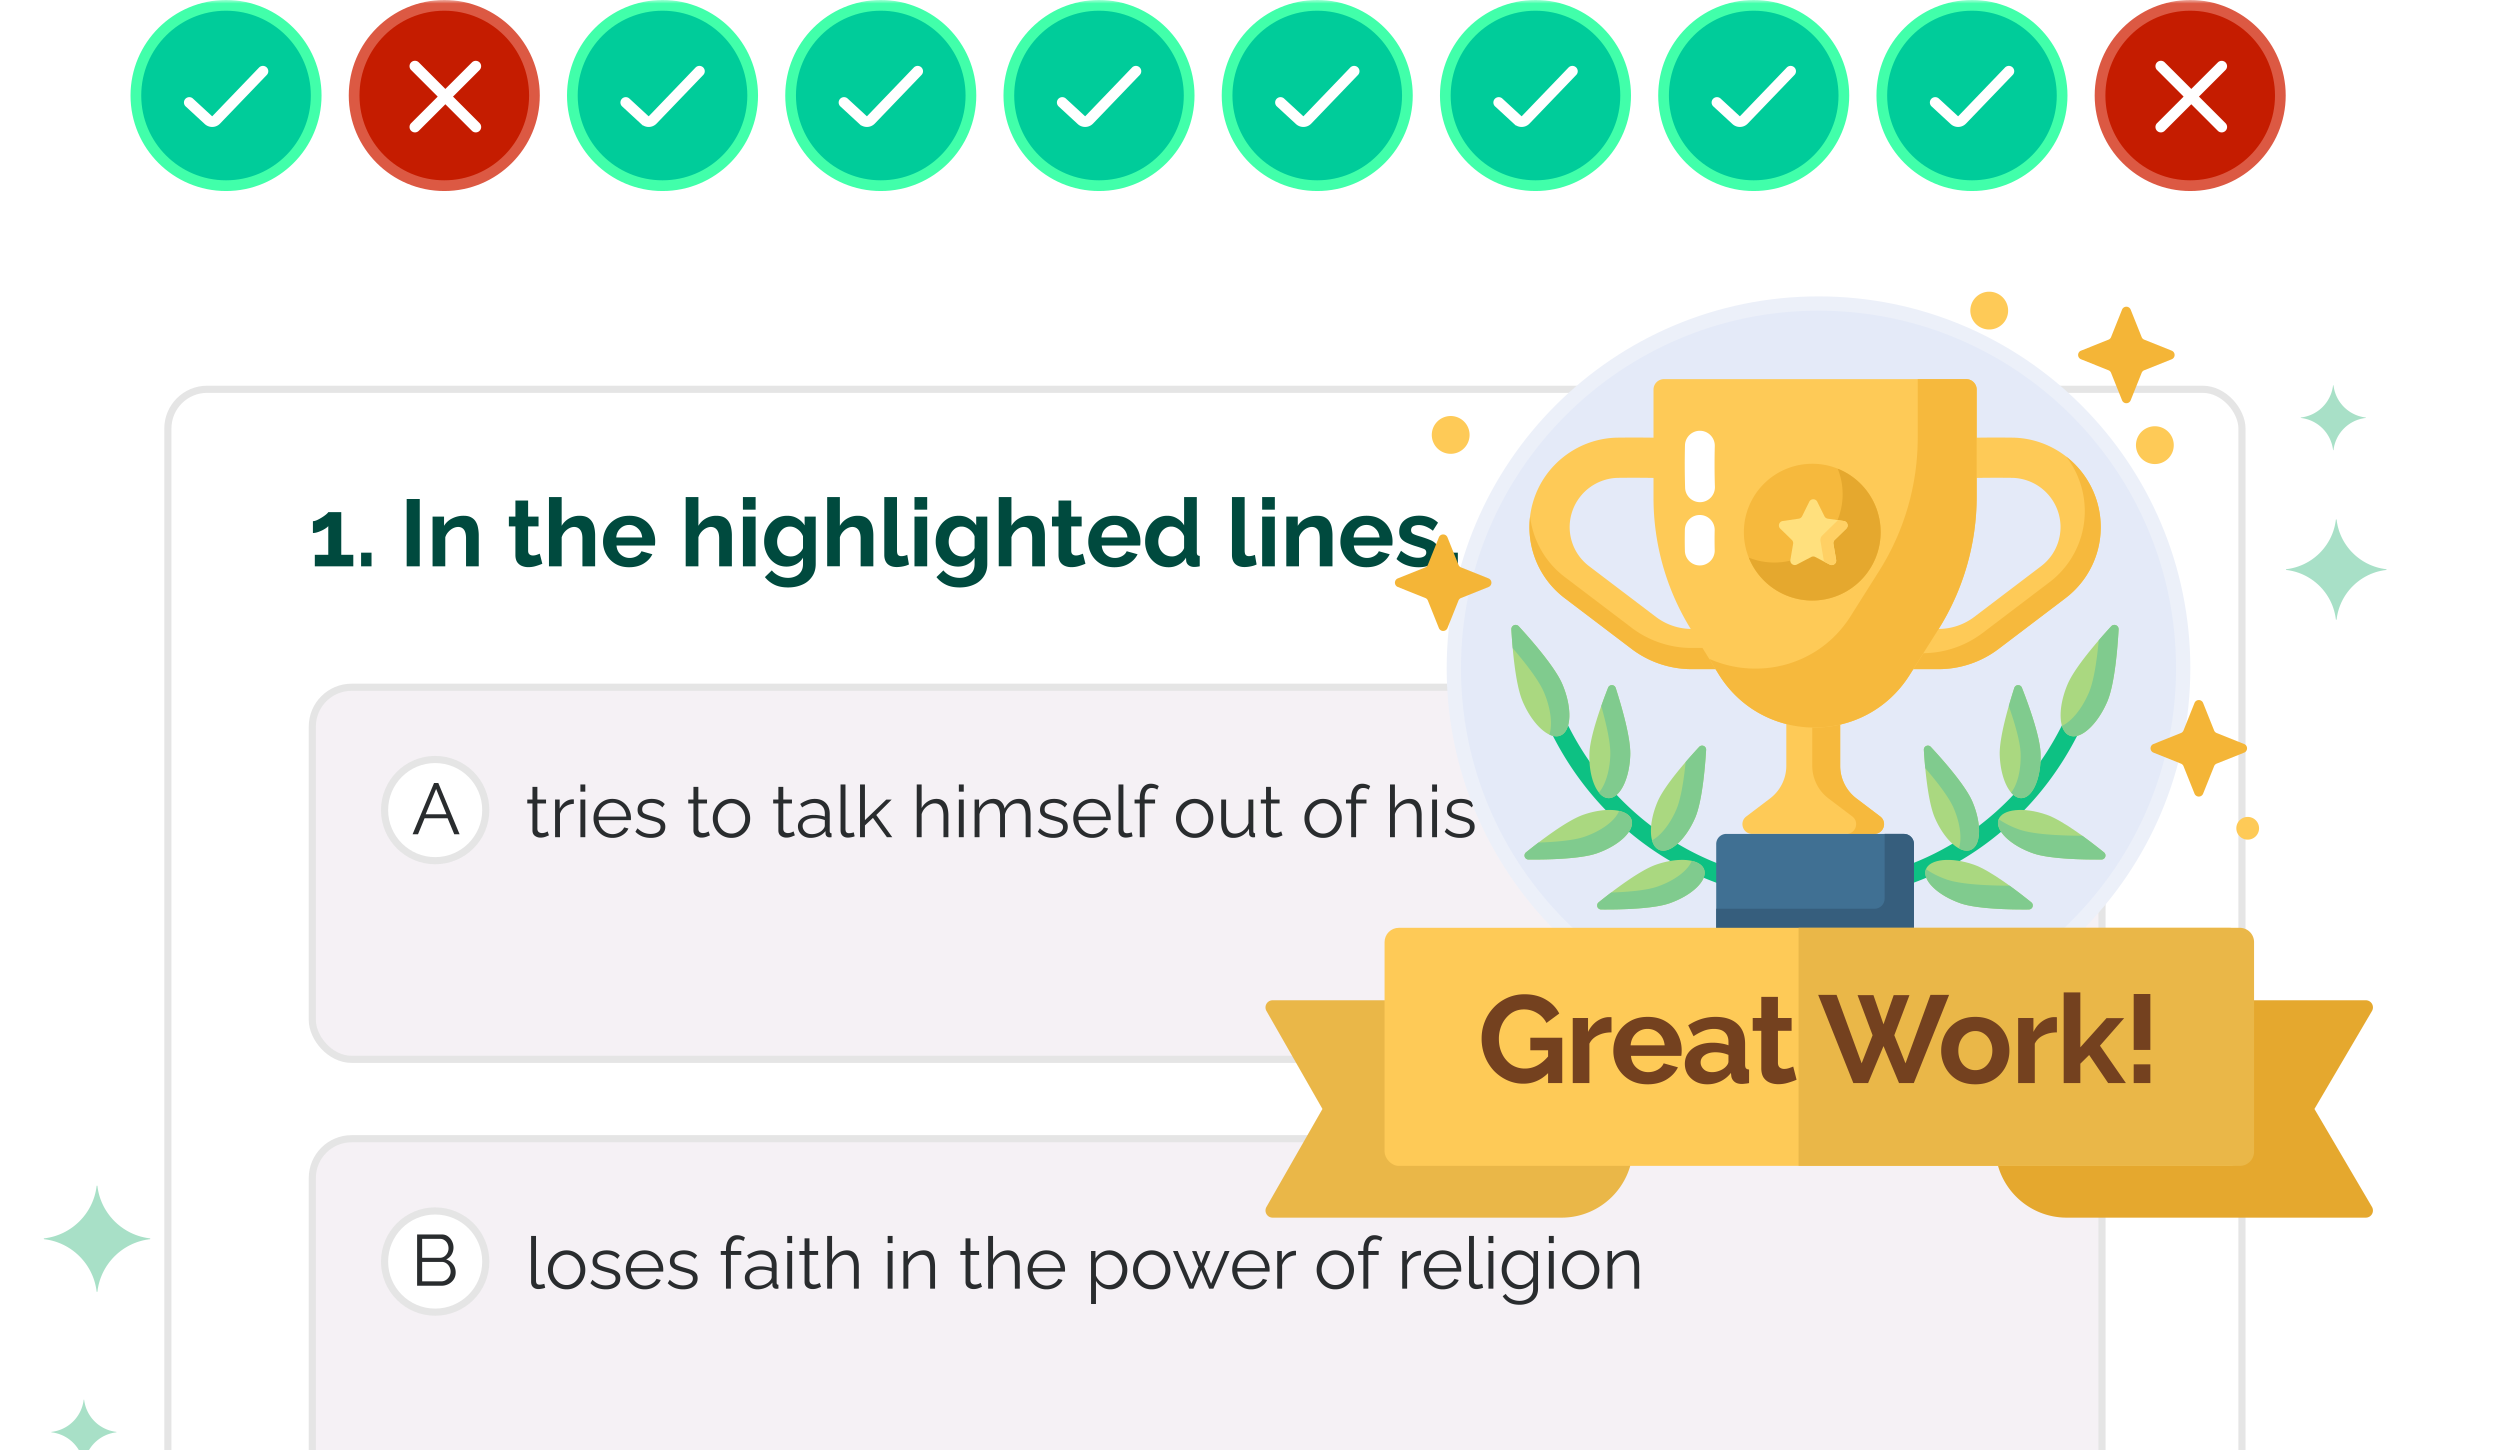 <svg width="350" height="203" viewBox="0 0 350 203" fill="none" xmlns="http://www.w3.org/2000/svg">
    <mask id="8842p0ojla" style="mask-type:alpha" maskUnits="userSpaceOnUse" x="0" y="0" width="338" height="351">
        <path fill="#C4C4C4" d="M0 0h338v350.585H0z"/>
    </mask>
    <g mask="url(#8842p0ojla)">
        <g filter="url(#7366eu7jrb)">
            <rect x="23.5" y="44.5" width="290.376" height="407.305" rx="5.5" fill="#fff" stroke="#E5E5E5"/>
            <rect x="43.725" y="86.215" width="250.556" height="52.092" rx="5.5" fill="#F5F1F5" stroke="#E5E5E5"/>
            <rect x="43.725" y="149.421" width="250.556" height="52.092" rx="5.5" fill="#F5F1F5" stroke="#E5E5E5"/>
            <path d="M49.462 67.676v1.606h-5.388v-1.606h1.884v-4.022c-.106.133-.287.275-.544.425-.248.15-.522.279-.823.385-.292.106-.553.16-.783.16v-1.66c.16 0 .35-.048.57-.146.23-.106.457-.23.678-.371a5.07 5.07 0 0 0 .584-.412c.168-.142.274-.252.318-.332h1.819v5.973h1.685zM50.553 69.282v-1.911h1.46v1.911h-1.46zM56.935 69.282v-9.424h1.832v9.424h-1.832zM67.024 69.282h-1.778V65.38c0-.558-.098-.965-.292-1.221-.195-.257-.465-.385-.81-.385-.239 0-.482.062-.73.186a2.239 2.239 0 0 0-.65.517c-.195.213-.337.46-.425.744v4.061H60.56v-6.955h1.606v1.288a2.661 2.661 0 0 1 1.115-1.023 3.474 3.474 0 0 1 1.646-.384c.434 0 .788.08 1.062.239.274.15.487.358.637.623.15.257.252.549.305.876.062.328.093.66.093.996v4.34zM75.927 68.924a7.62 7.62 0 0 1-.89.318c-.344.106-.703.16-1.074.16a2.31 2.31 0 0 1-.903-.173 1.477 1.477 0 0 1-.663-.544c-.16-.257-.24-.589-.24-.996v-3.995h-.915v-1.367h.916v-2.256h1.778v2.256h1.46v1.367h-1.46v3.398c0 .239.062.412.186.518.133.106.292.159.478.159s.367-.031.544-.093c.177-.062.319-.115.425-.16l.358 1.408zM83.317 69.282H81.54V65.38c0-.54-.106-.943-.319-1.208-.203-.265-.486-.398-.85-.398-.22 0-.45.062-.69.186a2.31 2.31 0 0 0-.637.517c-.185.213-.322.46-.41.744v4.061h-1.78v-9.69h1.78v4.023a2.74 2.74 0 0 1 1.048-1.036 2.912 2.912 0 0 1 1.446-.371c.593 0 1.049.132 1.368.398.318.265.535.606.65 1.022.115.416.172.854.172 1.314v4.34zM88.09 69.415c-.753 0-1.403-.164-1.952-.491-.54-.328-.96-.761-1.26-1.301a3.64 3.64 0 0 1-.452-1.779c0-.654.146-1.256.438-1.805.3-.557.726-1 1.274-1.327.549-.336 1.204-.504 1.965-.504.76 0 1.411.168 1.95.504.54.327.952.765 1.235 1.314.292.54.438 1.124.438 1.752 0 .23-.013.43-.04.597h-5.375c.044.54.243.965.597 1.275.363.31.779.464 1.248.464.354 0 .685-.084.995-.252.319-.177.535-.407.65-.69l1.527.424c-.257.531-.668.97-1.234 1.314-.567.337-1.235.505-2.005.505zm-1.82-4.168h3.638c-.053-.522-.252-.942-.597-1.26a1.702 1.702 0 0 0-1.235-.492c-.478 0-.89.164-1.234.491-.337.319-.527.739-.571 1.261zM102.462 69.282h-1.778V65.38c0-.54-.106-.943-.319-1.208-.203-.265-.486-.398-.85-.398-.22 0-.45.062-.69.186a2.31 2.31 0 0 0-.637.517c-.185.213-.323.46-.411.744v4.061h-1.779v-9.69h1.779v4.023a2.741 2.741 0 0 1 1.049-1.036 2.912 2.912 0 0 1 1.446-.371c.593 0 1.049.132 1.367.398.319.265.536.606.651 1.022.115.416.172.854.172 1.314v4.34zM104.009 61.358v-1.765h1.778v1.765h-1.778zm0 7.924v-6.955h1.778v6.955h-1.778zM110.113 69.322c-.62 0-1.164-.16-1.633-.478a3.278 3.278 0 0 1-1.101-1.274 3.939 3.939 0 0 1-.399-1.765c0-.673.138-1.28.412-1.819a3.266 3.266 0 0 1 1.141-1.3c.487-.32 1.049-.478 1.686-.478.54 0 1.013.123 1.42.371.407.24.744.562 1.009.97v-1.222h1.553v6.623c0 .69-.168 1.279-.504 1.766a3.08 3.08 0 0 1-1.367 1.128c-.585.265-1.248.398-1.991.398-.761 0-1.403-.128-1.925-.385a3.83 3.83 0 0 1-1.327-1.062l.969-.942c.265.327.597.584.995.77.407.185.836.278 1.288.278.371 0 .712-.07 1.022-.212.318-.133.575-.345.769-.637.195-.283.292-.65.292-1.102v-.876c-.23.398-.557.708-.982.93a2.877 2.877 0 0 1-1.327.318zm.597-1.42c.39 0 .739-.115 1.049-.345.318-.23.54-.505.663-.823v-1.66a2.14 2.14 0 0 0-.756-.982c-.336-.247-.69-.371-1.062-.371-.363 0-.681.102-.956.305a2.072 2.072 0 0 0-.623.796 2.385 2.385 0 0 0-.226 1.036c0 .38.084.725.252 1.035.168.31.394.557.677.743.292.177.619.266.982.266zM122.268 69.282h-1.778V65.38c0-.54-.107-.943-.319-1.208-.203-.265-.487-.398-.849-.398-.222 0-.452.062-.691.186-.23.123-.442.296-.637.517-.186.213-.323.46-.411.744v4.061h-1.779v-9.69h1.779v4.023a2.738 2.738 0 0 1 1.048-1.036 2.915 2.915 0 0 1 1.447-.371c.593 0 1.049.132 1.367.398.319.265.536.606.651 1.022.115.416.172.854.172 1.314v4.34zM123.801 59.593h1.779v7.46c0 .327.053.543.159.65.107.106.253.159.438.159.142 0 .288-.018.438-.053.151-.036.284-.08.399-.133l.238 1.354a3.419 3.419 0 0 1-.836.265 4.558 4.558 0 0 1-.862.093c-.558 0-.992-.146-1.301-.438-.301-.3-.452-.725-.452-1.274v-8.083zM128.027 61.358v-1.765h1.779v1.765h-1.779zm0 7.924v-6.955h1.779v6.955h-1.779zM134.131 69.322c-.619 0-1.163-.16-1.632-.478a3.289 3.289 0 0 1-1.102-1.274 3.951 3.951 0 0 1-.398-1.765c0-.673.137-1.28.411-1.819a3.268 3.268 0 0 1 1.142-1.3c.487-.32 1.049-.478 1.686-.478.539 0 1.013.123 1.42.371a3.02 3.02 0 0 1 1.009.97v-1.222h1.553v6.623c0 .69-.169 1.279-.505 1.766a3.075 3.075 0 0 1-1.367 1.128c-.584.265-1.248.398-1.991.398-.761 0-1.402-.128-1.924-.385a3.833 3.833 0 0 1-1.328-1.062l.969-.942c.266.327.597.584.996.77.407.185.836.278 1.287.278.372 0 .712-.07 1.022-.212.319-.133.575-.345.77-.637.195-.283.292-.65.292-1.102v-.876c-.23.398-.557.708-.982.93a2.881 2.881 0 0 1-1.328.318zm.598-1.42c.389 0 .739-.115 1.048-.345.319-.23.54-.505.664-.823v-1.66a2.135 2.135 0 0 0-.757-.982c-.336-.247-.69-.371-1.061-.371a1.56 1.56 0 0 0-.956.305 2.074 2.074 0 0 0-.624.796 2.4 2.4 0 0 0-.226 1.036c0 .38.084.725.253 1.035.168.31.393.557.677.743.292.177.619.266.982.266zM146.287 69.282h-1.779V65.38c0-.54-.106-.943-.318-1.208-.204-.265-.487-.398-.85-.398-.221 0-.451.062-.69.186-.23.123-.442.296-.637.517-.186.213-.323.46-.412.744v4.061h-1.778v-9.69h1.778v4.023a2.748 2.748 0 0 1 1.049-1.036 2.912 2.912 0 0 1 1.447-.371c.593 0 1.048.132 1.367.398.318.265.535.606.65 1.022.115.416.173.854.173 1.314v4.34zM151.962 68.924a7.613 7.613 0 0 1-.889.318c-.345.106-.704.16-1.075.16-.328 0-.628-.058-.903-.173a1.475 1.475 0 0 1-.663-.544c-.16-.257-.239-.589-.239-.996v-3.995h-.916v-1.367h.916v-2.256h1.778v2.256h1.46v1.367h-1.46v3.398c0 .239.062.412.186.518.133.106.292.159.478.159s.367-.031.544-.093c.177-.062.319-.115.425-.16l.358 1.408zM156.023 69.415c-.752 0-1.402-.164-1.951-.491-.54-.328-.96-.761-1.261-1.301a3.638 3.638 0 0 1-.451-1.779c0-.654.146-1.256.438-1.805a3.4 3.4 0 0 1 1.274-1.327c.549-.336 1.203-.504 1.964-.504.761 0 1.412.168 1.952.504.539.327.951.765 1.234 1.314.292.54.438 1.124.438 1.752 0 .23-.013.43-.04.597h-5.375c.044.54.243.965.597 1.275.363.31.778.464 1.247.464.354 0 .686-.084.996-.252.319-.177.535-.407.65-.69l1.527.424c-.257.531-.668.97-1.235 1.314-.566.337-1.234.505-2.004.505zm-1.818-4.168h3.637c-.054-.522-.253-.942-.598-1.26a1.7 1.7 0 0 0-1.234-.492c-.478 0-.889.164-1.235.491-.336.319-.526.739-.57 1.261zM160.319 65.805c0-.664.132-1.27.398-1.819a3.239 3.239 0 0 1 1.102-1.3 2.79 2.79 0 0 1 1.606-.478c.513 0 .973.128 1.38.385.416.247.739.566.969.955v-3.955h1.779v7.698c0 .195.031.332.092.412.062.07.169.115.319.132v1.447a4.205 4.205 0 0 1-.757.093c-.318 0-.584-.08-.796-.239a.88.88 0 0 1-.345-.624l-.027-.438a2.577 2.577 0 0 1-1.048.996c-.434.23-.889.345-1.367.345-.646 0-1.217-.16-1.713-.478a3.465 3.465 0 0 1-1.168-1.3 3.936 3.936 0 0 1-.424-1.832zm5.455.929v-1.66a2.072 2.072 0 0 0-.73-.968c-.345-.257-.699-.385-1.062-.385-.363 0-.681.102-.956.305a1.929 1.929 0 0 0-.637.783 2.4 2.4 0 0 0-.225 1.035c0 .38.084.73.252 1.049.168.31.394.557.677.743.292.177.624.266.995.266.337 0 .668-.11.996-.332.336-.221.566-.5.69-.836zM172.474 59.593h1.778v7.46c0 .327.053.543.16.65.106.106.252.159.438.159a2.106 2.106 0 0 0 .836-.186l.239 1.354a3.447 3.447 0 0 1-.836.265 4.577 4.577 0 0 1-.863.093c-.558 0-.991-.146-1.301-.438-.301-.3-.451-.725-.451-1.274v-8.083zM176.7 61.358v-1.765h1.778v1.765H176.7zm0 7.924v-6.955h1.778v6.955H176.7zM186.547 69.282h-1.779V65.38c0-.558-.097-.965-.292-1.221-.195-.257-.464-.385-.81-.385-.238 0-.482.062-.73.186a2.253 2.253 0 0 0-.65.517c-.195.213-.336.46-.425.744v4.061h-1.778v-6.955h1.606v1.288a2.656 2.656 0 0 1 1.115-1.023 3.472 3.472 0 0 1 1.646-.384c.433 0 .787.08 1.061.239.275.15.487.358.638.623.15.257.252.549.305.876.062.328.093.66.093.996v4.34zM191.319 69.415c-.753 0-1.403-.164-1.952-.491a3.482 3.482 0 0 1-1.26-1.301 3.64 3.64 0 0 1-.452-1.779c0-.654.146-1.256.438-1.805.301-.557.726-1 1.274-1.327.549-.336 1.204-.504 1.965-.504.761 0 1.411.168 1.951.504.54.327.951.765 1.234 1.314.292.54.438 1.124.438 1.752 0 .23-.013.43-.039.597h-5.376c.044.54.243.965.597 1.275.363.31.779.464 1.248.464.354 0 .686-.084.995-.252.319-.177.536-.407.651-.69l1.526.424c-.256.531-.668.97-1.234 1.314-.566.337-1.235.505-2.004.505zm-1.819-4.168h3.637c-.053-.522-.252-.942-.597-1.26a1.704 1.704 0 0 0-1.235-.492 1.73 1.73 0 0 0-1.234.491c-.336.319-.527.739-.571 1.261zM198.601 69.415c-.593 0-1.16-.098-1.699-.292a3.815 3.815 0 0 1-1.394-.863l.637-1.155c.416.337.823.584 1.221.744.398.159.788.239 1.168.239.345 0 .62-.062.823-.186a.604.604 0 0 0 .319-.558c0-.256-.129-.429-.385-.517a18.942 18.942 0 0 0-1.075-.359 9.203 9.203 0 0 1-1.288-.49c-.345-.169-.606-.372-.783-.611-.168-.24-.252-.55-.252-.93 0-.68.257-1.225.77-1.632.513-.407 1.194-.61 2.044-.61.495 0 .964.079 1.407.238.442.15.845.398 1.208.743l-.717 1.129c-.681-.531-1.341-.797-1.978-.797-.283 0-.535.053-.756.16-.213.106-.319.292-.319.557 0 .248.102.425.305.531.213.106.531.221.956.345.549.168 1.013.332 1.394.491.389.16.681.363.876.61.203.249.305.585.305 1.01 0 .69-.252 1.23-.757 1.619-.504.39-1.181.584-2.03.584zM202.757 70.808l.358-1.579h-.557v-1.858h1.54v1.858l-.545 1.58h-.796zM213.039 68.924a7.613 7.613 0 0 1-.889.318c-.345.106-.704.16-1.075.16-.328 0-.629-.058-.903-.173a1.483 1.483 0 0 1-.664-.544c-.159-.257-.238-.589-.238-.996v-3.995h-.916v-1.367h.916v-2.256h1.778v2.256h1.46v1.367h-1.46v3.398c0 .239.062.412.186.518.133.106.292.159.478.159s.367-.031.544-.093a8.57 8.57 0 0 0 .425-.16l.358 1.408zM220.429 69.282h-1.778V65.38c0-.54-.106-.943-.319-1.208-.203-.265-.486-.398-.849-.398-.221 0-.452.062-.69.186a2.305 2.305 0 0 0-.638.517 2.04 2.04 0 0 0-.411.744v4.061h-1.779v-9.69h1.779v4.023a2.74 2.74 0 0 1 1.049-1.036 2.908 2.908 0 0 1 1.446-.371c.593 0 1.049.132 1.367.398.319.265.536.606.651 1.022.115.416.172.854.172 1.314v4.34zM225.201 69.415c-.752 0-1.402-.164-1.951-.491-.54-.328-.96-.761-1.261-1.301a3.638 3.638 0 0 1-.451-1.779c0-.654.146-1.256.438-1.805a3.4 3.4 0 0 1 1.274-1.327c.549-.336 1.204-.504 1.964-.504.761 0 1.412.168 1.952.504.539.327.951.765 1.234 1.314.292.54.438 1.124.438 1.752 0 .23-.013.43-.04.597h-5.375c.044.54.243.965.597 1.275.363.31.779.464 1.248.464.354 0 .685-.084.995-.252.319-.177.535-.407.65-.69l1.527.424c-.257.531-.668.97-1.235 1.314-.566.337-1.234.505-2.004.505zm-1.818-4.168h3.637c-.053-.522-.253-.942-.598-1.26a1.7 1.7 0 0 0-1.234-.492 1.73 1.73 0 0 0-1.234.491c-.337.319-.527.739-.571 1.261zM239.574 69.282h-1.778V65.38c0-.558-.098-.965-.292-1.221-.195-.257-.465-.385-.81-.385-.239 0-.482.062-.73.186a2.227 2.227 0 0 0-.65.517c-.195.213-.337.46-.425.744v4.061h-1.779v-6.955h1.606v1.288a2.668 2.668 0 0 1 1.115-1.023 3.475 3.475 0 0 1 1.646-.384c.434 0 .788.08 1.062.239a1.6 1.6 0 0 1 .637.623c.15.257.252.549.305.876.062.328.093.66.093.996v4.34zM240.643 67.225c0-.451.124-.845.372-1.181.256-.346.61-.611 1.061-.797.452-.186.969-.279 1.553-.279.292 0 .589.027.89.08.3.044.562.11.783.2v-.373c0-.442-.133-.783-.398-1.022-.257-.239-.642-.358-1.155-.358-.381 0-.744.066-1.089.2a5.49 5.49 0 0 0-1.088.583l-.571-1.168c.46-.3.929-.526 1.407-.677.487-.15.996-.225 1.527-.225.991 0 1.76.247 2.309.743.558.495.836 1.203.836 2.124v2.216c0 .195.031.332.093.412.062.07.173.115.332.132v1.447a2.93 2.93 0 0 1-.438.067c-.124.017-.23.026-.319.026-.353 0-.623-.08-.809-.239a.936.936 0 0 1-.332-.584l-.04-.358c-.31.398-.69.703-1.141.916a3.24 3.24 0 0 1-1.367.305c-.469 0-.885-.093-1.248-.279a2.31 2.31 0 0 1-.863-.783 2.14 2.14 0 0 1-.305-1.128zm4.327.358c.221-.212.332-.416.332-.61v-.704a3.696 3.696 0 0 0-1.394-.279c-.469 0-.849.102-1.141.306-.292.194-.438.455-.438.783 0 .265.106.504.318.717.212.212.518.318.916.318.265 0 .522-.049.77-.146.256-.097.469-.226.637-.385zM252.884 63.867c-.54 0-1.022.106-1.447.318-.425.204-.73.5-.916.89v4.207h-1.779v-6.955h1.633v1.487c.239-.478.549-.854.929-1.129a2.351 2.351 0 0 1 1.221-.45c.186 0 .305.004.359.012v1.62zM258.017 63.867a3.19 3.19 0 0 0-1.447.318c-.425.204-.73.5-.916.89v4.207h-1.779v-6.955h1.633v1.487c.239-.478.549-.854.929-1.129a2.351 2.351 0 0 1 1.221-.45c.186 0 .305.004.359.012v1.62zM258.492 67.225c0-.451.123-.845.371-1.181.257-.346.611-.611 1.062-.797.451-.186.969-.279 1.553-.279.292 0 .588.027.889.08.301.044.562.11.783.2v-.373c0-.442-.132-.783-.398-1.022-.256-.239-.641-.358-1.155-.358-.38 0-.743.066-1.088.2a5.49 5.49 0 0 0-1.088.583l-.571-1.168c.46-.3.929-.526 1.407-.677.487-.15.995-.225 1.526-.225.991 0 1.761.247 2.31.743.557.495.836 1.203.836 2.124v2.216c0 .195.031.332.093.412.062.07.172.115.332.132v1.447c-.16.035-.306.058-.438.067-.124.017-.23.026-.319.026-.354 0-.624-.08-.81-.239a.939.939 0 0 1-.331-.584l-.04-.358a3.1 3.1 0 0 1-1.142.916 3.236 3.236 0 0 1-1.367.305c-.469 0-.885-.093-1.247-.279a2.303 2.303 0 0 1-.863-.783 2.131 2.131 0 0 1-.305-1.128zm4.327.358c.221-.212.331-.416.331-.61v-.704a3.69 3.69 0 0 0-1.393-.279c-.469 0-.85.102-1.142.306-.292.194-.438.455-.438.783 0 .265.106.504.319.717.212.212.517.318.916.318.265 0 .522-.049.769-.146.257-.097.469-.226.638-.385zM270.694 68.924a7.613 7.613 0 0 1-.889.318c-.345.106-.704.16-1.075.16-.328 0-.629-.058-.903-.173a1.478 1.478 0 0 1-.664-.544c-.159-.257-.239-.589-.239-.996v-3.995h-.915v-1.367h.915v-2.256h1.779v2.256h1.46v1.367h-1.46v3.398c0 .239.062.412.186.518.133.106.292.159.478.159.185 0 .367-.031.544-.093a8.57 8.57 0 0 0 .425-.16l.358 1.408zM274.742 69.415c-.761 0-1.416-.164-1.965-.491a3.45 3.45 0 0 1-1.247-1.328 3.727 3.727 0 0 1-.438-1.778c0-.646.146-1.243.438-1.792.3-.549.721-.987 1.26-1.314.549-.336 1.199-.504 1.952-.504.752 0 1.398.168 1.937.504.549.327.969.765 1.261 1.314.292.549.438 1.146.438 1.792 0 .637-.146 1.23-.438 1.778a3.42 3.42 0 0 1-1.261 1.328c-.539.327-1.185.49-1.937.49zm-1.819-3.597c0 .407.08.77.239 1.088.159.31.376.553.65.73.275.177.585.266.93.266.336 0 .641-.089.915-.266.275-.186.492-.433.651-.743.168-.319.252-.681.252-1.088 0-.399-.084-.753-.252-1.062a1.836 1.836 0 0 0-.651-.744 1.594 1.594 0 0 0-.915-.278c-.345 0-.655.093-.93.278a1.841 1.841 0 0 0-.65.744c-.159.31-.239.668-.239 1.075zM283.72 63.867c-.54 0-1.022.106-1.447.318-.424.204-.73.5-.915.89v4.207h-1.779v-6.955h1.633v1.487c.238-.478.548-.854.929-1.129a2.351 2.351 0 0 1 1.221-.45c.186 0 .305.004.358.012v1.62z" fill="#004A3E"/>
            <circle cx="60.924" cy="103.413" r="7.085" fill="#fff" stroke="#E5E5E5"/>
            <path d="M60.765 99.62h.597l2.983 7.18h-.748l-.93-2.245H59.44l-.92 2.245h-.759l3.004-7.18zm1.74 4.379-1.447-3.55-1.466 3.55h2.912zM76.851 106.952c-.08.034-.23.095-.445.182a1.97 1.97 0 0 1-.748.132 1.25 1.25 0 0 1-.779-.253c-.223-.169-.334-.421-.334-.758v-3.773h-.728v-.546h.728v-1.779h.688v1.779h1.213v.546h-1.213v3.58c.013.196.08.341.202.435a.75.75 0 0 0 .435.132c.189 0 .357-.031.506-.091.155-.068.252-.115.293-.142l.182.556zM80.34 102.543a2.207 2.207 0 0 0-1.214.384 1.94 1.94 0 0 0-.728 1.002v3.276h-.688v-5.269h.647v1.264c.182-.37.422-.67.718-.9a1.82 1.82 0 0 1 1.133-.394c.047 0 .091.003.132.01v.627zM81.256 100.834v-1.011h.687v1.011h-.687zm0 6.371v-5.269h.687v5.269h-.687zM85.733 107.306c-.505 0-.957-.124-1.355-.374a2.68 2.68 0 0 1-.94-1.001 2.81 2.81 0 0 1-.344-1.375c0-.493.111-.944.334-1.356.229-.411.542-.738.94-.98.398-.25.85-.375 1.355-.375.52 0 .974.125 1.365.375.391.249.695.579.91.991.223.404.334.849.334 1.334 0 .108-.003.199-.01.274h-4.51c.034.377.141.714.323 1.011.182.29.415.522.698.698.283.168.594.252.93.252.344 0 .668-.087.971-.263a1.51 1.51 0 0 0 .648-.687l.596.162a1.892 1.892 0 0 1-.505.687 2.55 2.55 0 0 1-.779.465 2.787 2.787 0 0 1-.96.162zm-1.941-2.983h3.893a2.136 2.136 0 0 0-.313-1.001 1.947 1.947 0 0 0-.698-.688 1.81 1.81 0 0 0-.94-.253 1.81 1.81 0 0 0-.941.253 1.945 1.945 0 0 0-.698.688c-.175.29-.276.623-.303 1.001zM91.123 107.306c-.432 0-.833-.07-1.204-.212a2.81 2.81 0 0 1-.96-.647l.283-.486c.296.277.593.479.89.607.303.121.623.182.96.182.405 0 .735-.081.991-.243a.805.805 0 0 0 .395-.718c0-.209-.064-.367-.192-.475-.122-.115-.3-.206-.537-.273-.229-.067-.505-.145-.829-.233a7.196 7.196 0 0 1-.92-.313 1.468 1.468 0 0 1-.556-.425c-.121-.175-.182-.401-.182-.677 0-.337.084-.621.253-.85.175-.229.41-.401.707-.516.304-.121.641-.182 1.012-.182.404 0 .762.064 1.072.193.31.128.563.306.758.535l-.333.466a1.618 1.618 0 0 0-.678-.476 2.259 2.259 0 0 0-.86-.161c-.215 0-.421.03-.617.091a1.032 1.032 0 0 0-.485.283c-.121.128-.182.307-.182.536 0 .283.104.478.313.586.21.108.526.223.951.344.398.108.745.216 1.042.324.296.108.526.253.687.435.162.175.243.421.243.738 0 .492-.185.876-.556 1.153-.37.276-.86.414-1.466.414zM99.388 106.952l-.445.182a1.97 1.97 0 0 1-.749.132 1.25 1.25 0 0 1-.778-.253c-.223-.169-.334-.421-.334-.758v-3.773h-.728v-.546h.728v-1.779h.688v1.779h1.213v.546h-1.214v3.58c.014.196.081.341.203.435a.75.75 0 0 0 .435.132c.188 0 .357-.031.505-.091.155-.068.253-.115.293-.142l.183.556zM102.403 107.306c-.506 0-.957-.124-1.355-.374a2.648 2.648 0 0 1-.92-.991 2.835 2.835 0 0 1-.334-1.355c0-.492.111-.944.334-1.355.229-.418.539-.752.93-1.001a2.425 2.425 0 0 1 1.345-.385c.506 0 .954.128 1.345.385.398.249.708.583.93 1.001.23.411.344.863.344 1.355 0 .485-.111.937-.334 1.355a2.619 2.619 0 0 1-.93.991c-.391.25-.843.374-1.355.374zm-1.911-2.71c0 .391.084.748.252 1.072.176.317.408.57.698.758.29.183.61.274.961.274.35 0 .671-.095.961-.284.29-.188.522-.445.697-.768.176-.324.263-.681.263-1.072s-.087-.749-.263-1.072a2.074 2.074 0 0 0-.697-.769 1.733 1.733 0 0 0-.961-.283 1.67 1.67 0 0 0-.951.293c-.29.189-.522.445-.697.769a2.227 2.227 0 0 0-.263 1.082zM111.278 106.952c-.081.034-.229.095-.445.182a1.97 1.97 0 0 1-.748.132 1.25 1.25 0 0 1-.779-.253c-.222-.169-.334-.421-.334-.758v-3.773h-.728v-.546h.728v-1.779h.688v1.779h1.214v.546h-1.214v3.58c.013.196.081.341.202.435a.75.75 0 0 0 .435.132c.189 0 .357-.031.506-.091a2.46 2.46 0 0 0 .293-.142l.182.556zM111.712 105.688c0-.323.095-.603.284-.839.188-.243.448-.432.778-.566a3.111 3.111 0 0 1 1.163-.203c.256 0 .523.024.799.071.277.041.523.098.738.172v-.445c0-.445-.131-.799-.394-1.062s-.627-.394-1.092-.394c-.277 0-.553.054-.829.162a3.91 3.91 0 0 0-.86.455l-.263-.486a4.302 4.302 0 0 1 1.011-.526 2.926 2.926 0 0 1 1.012-.182c.647 0 1.159.186 1.537.557.377.37.566.883.566 1.537v2.437c0 .182.084.276.253.283v.546c-.148.02-.253.027-.314.02a.508.508 0 0 1-.384-.161.538.538 0 0 1-.141-.324l-.011-.384a2.365 2.365 0 0 1-.92.708 2.913 2.913 0 0 1-1.153.242c-.344 0-.65-.07-.92-.212a1.72 1.72 0 0 1-.637-.587 1.574 1.574 0 0 1-.223-.819zm3.53.405c.155-.182.232-.351.232-.506v-.768a3.96 3.96 0 0 0-1.456-.274c-.492 0-.89.098-1.193.294-.304.195-.455.462-.455.799 0 .29.111.553.334.788.229.236.546.354.95.354.33 0 .637-.064.92-.192.29-.128.513-.293.668-.495zM117.678 99.823h.688v6.189c0 .263.044.435.131.516a.526.526 0 0 0 .354.121c.122 0 .243-.014.364-.04.128-.027.233-.054.314-.081l.121.556a2.212 2.212 0 0 1-.475.131 2.64 2.64 0 0 1-.475.051c-.31 0-.56-.091-.749-.273-.182-.182-.273-.432-.273-.749v-6.421zM124.165 107.205l-1.952-2.7-1.122 1.052v1.648h-.688v-7.382h.688v4.996l2.983-2.873h.759l-2.154 2.155 2.235 3.104h-.749zM132.773 107.205h-.688v-2.943c0-1.193-.404-1.79-1.213-1.79-.263 0-.52.068-.769.203a2.174 2.174 0 0 0-.667.536 1.998 1.998 0 0 0-.405.768v3.226h-.688v-7.382h.688v3.307c.209-.391.499-.701.87-.931a2.23 2.23 0 0 1 1.203-.354c.405 0 .728.098.971.294.243.188.418.455.526.799.114.337.172.731.172 1.183v3.084zM134.239 100.834v-1.011h.688v1.011h-.688zm0 6.371v-5.269h.688v5.269h-.688zM144.279 107.205h-.688v-2.943c0-.606-.097-1.055-.293-1.345-.195-.296-.485-.445-.87-.445-.404 0-.762.142-1.072.425-.31.283-.529.647-.657 1.092v3.216h-.688v-2.943c0-.62-.097-1.072-.293-1.355-.189-.29-.475-.435-.859-.435-.398 0-.756.139-1.072.415-.311.276-.53.64-.658 1.092v3.226h-.687v-5.269h.627v1.194c.215-.405.498-.718.849-.941a2.083 2.083 0 0 1 1.163-.344c.438 0 .792.128 1.062.385.27.249.435.573.495.97.486-.903 1.163-1.355 2.033-1.355.593 0 1.008.209 1.244.627.243.412.364.961.364 1.649v3.084zM147.464 107.306a3.33 3.33 0 0 1-1.203-.212 2.797 2.797 0 0 1-.961-.647l.283-.486c.297.277.593.479.89.607.303.121.624.182.961.182.404 0 .734-.081.991-.243a.804.804 0 0 0 .394-.718c0-.209-.064-.367-.192-.475-.121-.115-.3-.206-.536-.273a47.042 47.042 0 0 0-.829-.233 7.242 7.242 0 0 1-.921-.313 1.471 1.471 0 0 1-.556-.425c-.121-.175-.182-.401-.182-.677 0-.337.084-.621.253-.85a1.59 1.59 0 0 1 .708-.516c.303-.121.64-.182 1.011-.182.405 0 .762.064 1.072.193.31.128.563.306.759.535l-.334.466a1.617 1.617 0 0 0-.678-.476 2.257 2.257 0 0 0-.859-.161c-.216 0-.422.03-.617.091a1.035 1.035 0 0 0-.486.283c-.121.128-.182.307-.182.536 0 .283.105.478.314.586.209.108.526.223.951.344.397.108.745.216 1.041.324.297.108.526.253.688.435.162.175.243.421.243.738 0 .492-.186.876-.557 1.153-.37.276-.859.414-1.466.414zM152.899 107.306c-.506 0-.958-.124-1.356-.374a2.684 2.684 0 0 1-.94-1.001 2.814 2.814 0 0 1-.344-1.375 2.8 2.8 0 0 1 .334-1.356c.229-.411.543-.738.94-.98.398-.25.85-.375 1.355-.375.52 0 .975.125 1.366.375.391.249.694.579.91.991.222.404.334.849.334 1.334 0 .108-.004.199-.011.274h-4.51c.034.377.142.714.324 1.011.182.29.414.522.698.698.283.168.593.252.93.252.344 0 .667-.087.971-.263a1.51 1.51 0 0 0 .647-.687l.597.162a1.898 1.898 0 0 1-.506.687 2.552 2.552 0 0 1-.779.465 2.784 2.784 0 0 1-.96.162zm-1.942-2.983h3.893a2.136 2.136 0 0 0-.313-1.001 1.947 1.947 0 0 0-.698-.688 1.81 1.81 0 0 0-.94-.253 1.81 1.81 0 0 0-.941.253 1.947 1.947 0 0 0-.698.688 2.21 2.21 0 0 0-.303 1.001zM156.589 99.823h.688v6.189c0 .263.043.435.131.516a.523.523 0 0 0 .354.121c.121 0 .243-.014.364-.04.128-.027.233-.054.314-.081l.121.556a2.229 2.229 0 0 1-.475.131 2.642 2.642 0 0 1-.476.051c-.31 0-.559-.091-.748-.273-.182-.182-.273-.432-.273-.749v-6.421zM159.567 107.205v-4.723h-.728v-.546h.728v-.141c0-.647.138-1.153.414-1.517.284-.37.661-.556 1.133-.556.202 0 .401.03.597.09.202.061.374.142.515.243l-.212.496c-.202-.155-.458-.233-.769-.233a.85.85 0 0 0-.738.375c-.168.249-.253.61-.253 1.082v.161h1.457v.546h-1.457v4.723h-.687zM167.247 107.306c-.505 0-.957-.124-1.355-.374a2.648 2.648 0 0 1-.92-.991 2.847 2.847 0 0 1-.334-1.355c0-.492.112-.944.334-1.355.229-.418.539-.752.93-1.001a2.427 2.427 0 0 1 1.345-.385c.506 0 .954.128 1.345.385.398.249.708.583.931 1.001.229.411.344.863.344 1.355 0 .485-.112.937-.334 1.355a2.634 2.634 0 0 1-.93.991c-.392.25-.843.374-1.356.374zm-1.911-2.71c0 .391.084.748.253 1.072.175.317.408.57.698.758.29.183.61.274.96.274.351 0 .671-.095.961-.284.29-.188.523-.445.698-.768.175-.324.263-.681.263-1.072s-.088-.749-.263-1.072a2.077 2.077 0 0 0-.698-.769 1.73 1.73 0 0 0-.961-.283c-.343 0-.66.098-.95.293-.29.189-.523.445-.698.769a2.238 2.238 0 0 0-.263 1.082zM170.966 105.031v-3.095h.688v2.974c0 1.193.408 1.79 1.223 1.79a1.85 1.85 0 0 0 1.133-.395 2.17 2.17 0 0 0 .769-1.052v-3.317h.687v4.44c0 .182.081.276.243.283v.546c-.081.014-.145.02-.192.02h-.132a.605.605 0 0 1-.364-.161.47.47 0 0 1-.141-.344l-.02-.708a2.49 2.49 0 0 1-2.215 1.294c-1.119 0-1.679-.758-1.679-2.275zM179.549 106.952c-.08.034-.229.095-.445.182a1.966 1.966 0 0 1-.748.132c-.297 0-.556-.084-.779-.253-.222-.169-.333-.421-.333-.758v-3.773h-.728v-.546h.728v-1.779h.687v1.779h1.214v.546h-1.214v3.58c.014.196.081.341.203.435a.749.749 0 0 0 .434.132c.189 0 .358-.031.506-.091a2.46 2.46 0 0 0 .293-.142l.182.556zM185.231 107.306c-.505 0-.957-.124-1.355-.374a2.648 2.648 0 0 1-.92-.991 2.835 2.835 0 0 1-.334-1.355c0-.492.111-.944.334-1.355.229-.418.539-.752.93-1.001a2.425 2.425 0 0 1 1.345-.385c.506 0 .954.128 1.345.385.398.249.708.583.931 1.001.229.411.343.863.343 1.355 0 .485-.111.937-.333 1.355a2.63 2.63 0 0 1-.931.991c-.391.25-.842.374-1.355.374zm-1.911-2.71c0 .391.084.748.253 1.072.175.317.408.57.698.758.289.183.61.274.96.274.351 0 .671-.095.961-.284.29-.188.522-.445.698-.768.175-.324.263-.681.263-1.072s-.088-.749-.263-1.072a2.085 2.085 0 0 0-.698-.769 1.73 1.73 0 0 0-.961-.283c-.344 0-.66.098-.95.293-.29.189-.523.445-.698.769a2.238 2.238 0 0 0-.263 1.082zM189.164 107.205v-4.723h-.728v-.546h.728v-.141c0-.647.139-1.153.415-1.517.283-.37.661-.556 1.133-.556.202 0 .401.03.596.09.203.061.375.142.516.243l-.212.496c-.202-.155-.459-.233-.769-.233a.85.85 0 0 0-.738.375c-.169.249-.253.61-.253 1.082v.161h1.456v.546h-1.456v4.723h-.688zM199.03 107.205h-.688v-2.943c0-1.193-.405-1.79-1.214-1.79-.263 0-.519.068-.768.203-.25.128-.472.306-.668.536a2.01 2.01 0 0 0-.404.768v3.226h-.688v-7.382h.688v3.307c.209-.391.499-.701.87-.931a2.23 2.23 0 0 1 1.203-.354c.404 0 .728.098.971.294.242.188.418.455.526.799.114.337.172.731.172 1.183v3.084zM200.496 100.834v-1.011h.688v1.011h-.688zm0 6.371v-5.269h.688v5.269h-.688zM204.428 107.306c-.432 0-.833-.07-1.204-.212a2.816 2.816 0 0 1-.961-.647l.284-.486c.296.277.593.479.89.607.303.121.623.182.96.182.405 0 .735-.081.991-.243a.805.805 0 0 0 .395-.718c0-.209-.064-.367-.192-.475-.122-.115-.3-.206-.536-.273-.23-.067-.506-.145-.83-.233a7.222 7.222 0 0 1-.92-.313 1.464 1.464 0 0 1-.556-.425c-.122-.175-.182-.401-.182-.677 0-.337.084-.621.253-.85a1.59 1.59 0 0 1 .708-.516c.303-.121.64-.182 1.011-.182.404 0 .762.064 1.072.193.31.128.563.306.758.535l-.333.466a1.623 1.623 0 0 0-.678-.476 2.262 2.262 0 0 0-.86-.161c-.215 0-.421.03-.617.091a1.032 1.032 0 0 0-.485.283c-.121.128-.182.307-.182.536 0 .283.105.478.314.586.209.108.525.223.95.344.398.108.745.216 1.042.324.296.108.526.253.687.435.162.175.243.421.243.738 0 .492-.185.876-.556 1.153-.371.276-.86.414-1.466.414zM210.114 105.031v-3.095h.687v2.974c0 1.193.408 1.79 1.224 1.79.405 0 .782-.132 1.133-.395.357-.263.613-.613.768-1.052v-3.317h.688v4.44c0 .182.081.276.243.283v.546c-.081.014-.145.02-.192.02h-.132a.602.602 0 0 1-.364-.161.471.471 0 0 1-.142-.344l-.02-.708a2.481 2.481 0 0 1-.94.961 2.538 2.538 0 0 1-1.274.333c-1.12 0-1.679-.758-1.679-2.275zM220.598 107.205h-.687v-2.943c0-.62-.095-1.072-.284-1.355-.182-.29-.465-.435-.849-.435-.27 0-.536.068-.799.203a2.22 2.22 0 0 0-.698.536 2.037 2.037 0 0 0-.424.768v3.226h-.688v-5.269h.627v1.194a2.39 2.39 0 0 1 .92-.931 2.566 2.566 0 0 1 1.315-.354c.391 0 .701.095.93.284.229.182.391.444.486.788.101.337.151.739.151 1.204v3.084zM221.711 104.586c0-.499.101-.954.303-1.365.209-.418.496-.752.86-1.001.364-.25.778-.375 1.244-.375.438 0 .829.118 1.173.354.35.23.623.509.819.84v-3.216h.688v6.553c0 .182.08.276.242.283v.546c-.135.02-.239.027-.313.02a.58.58 0 0 1-.385-.161.52.52 0 0 1-.151-.364v-.516a2.297 2.297 0 0 1-.85.819 2.23 2.23 0 0 1-1.112.303c-.364 0-.701-.074-1.011-.222a2.555 2.555 0 0 1-.809-.607 2.809 2.809 0 0 1-.516-.87 2.92 2.92 0 0 1-.182-1.021zm4.399.809v-1.628a1.781 1.781 0 0 0-.425-.658 2.206 2.206 0 0 0-.667-.475 1.623 1.623 0 0 0-.728-.182c-.378 0-.708.105-.992.314a2.043 2.043 0 0 0-.647.799 2.333 2.333 0 0 0-.232 1.021c0 .377.084.728.252 1.052.176.323.412.583.708.778.297.189.631.284 1.002.284.229 0 .468-.058.718-.172.256-.122.478-.28.667-.476.196-.195.31-.414.344-.657zM230.631 107.306c-.506 0-.957-.124-1.355-.374a2.686 2.686 0 0 1-.941-1.001 2.813 2.813 0 0 1-.343-1.375c0-.493.111-.944.333-1.356a2.62 2.62 0 0 1 .941-.98c.398-.25.849-.375 1.355-.375.519 0 .974.125 1.365.375.391.249.695.579.91.991.223.404.334.849.334 1.334 0 .108-.003.199-.01.274h-4.51c.033.377.141.714.323 1.011.182.29.415.522.698.698.283.168.593.252.93.252.344 0 .668-.087.971-.263.304-.175.519-.404.647-.687l.597.162a1.886 1.886 0 0 1-.506.687 2.547 2.547 0 0 1-.778.465 2.79 2.79 0 0 1-.961.162zm-1.942-2.983h3.894a2.137 2.137 0 0 0-.314-1.001 1.94 1.94 0 0 0-.698-.688 1.807 1.807 0 0 0-.94-.253c-.344 0-.657.085-.941.253a1.945 1.945 0 0 0-.697.688 2.2 2.2 0 0 0-.304 1.001zM236.92 102.543a2.205 2.205 0 0 0-1.213.384 1.936 1.936 0 0 0-.728 1.002v3.276h-.688v-5.269h.647v1.264c.182-.37.422-.67.718-.9a1.822 1.822 0 0 1 1.133-.394c.047 0 .091.003.131.01v.627zM240.365 106.952l-.445.182a1.975 1.975 0 0 1-.749.132 1.25 1.25 0 0 1-.778-.253c-.223-.169-.334-.421-.334-.758v-3.773h-.728v-.546h.728v-1.779h.688v1.779h1.213v.546h-1.213v3.58c.013.196.08.341.202.435a.75.75 0 0 0 .435.132c.188 0 .357-.031.505-.091.155-.068.253-.115.294-.142l.182.556zM240.799 105.688c0-.323.094-.603.283-.839.189-.243.449-.432.779-.566a3.111 3.111 0 0 1 1.163-.203c.256 0 .522.024.799.071.276.041.522.098.738.172v-.445c0-.445-.131-.799-.394-1.062s-.627-.394-1.093-.394c-.276 0-.552.054-.829.162a3.905 3.905 0 0 0-.859.455l-.263-.486a4.283 4.283 0 0 1 1.011-.526c.33-.121.667-.182 1.011-.182.647 0 1.16.186 1.537.557.378.37.567.883.567 1.537v2.437c0 .182.084.276.252.283v.546c-.148.02-.252.027-.313.02-.169-.006-.297-.06-.384-.161a.54.54 0 0 1-.142-.324l-.01-.384a2.373 2.373 0 0 1-.92.708 2.917 2.917 0 0 1-1.153.242c-.344 0-.651-.07-.92-.212a1.72 1.72 0 0 1-.637-.587 1.565 1.565 0 0 1-.223-.819zm3.529.405c.155-.182.233-.351.233-.506v-.768a3.963 3.963 0 0 0-1.456-.274c-.492 0-.89.098-1.194.294-.303.195-.455.462-.455.799 0 .29.112.553.334.788.229.236.546.354.951.354.33 0 .637-.064.92-.192.29-.128.512-.293.667-.495zM250.496 107.205l-1.951-2.7-1.123 1.052v1.648h-.688v-7.382h.688v4.996l2.983-2.873h.759l-2.154 2.155 2.235 3.104h-.749zM252.097 100.834v-1.011h.688v1.011h-.688zm0 6.371v-5.269h.688v5.269h-.688zM258.729 107.205h-.688v-2.943c0-.62-.094-1.072-.283-1.355-.182-.29-.465-.435-.85-.435-.269 0-.536.068-.798.203a2.209 2.209 0 0 0-.698.536 2.04 2.04 0 0 0-.425.768v3.226h-.688v-5.269h.627v1.194c.209-.385.516-.695.921-.931a2.56 2.56 0 0 1 1.314-.354c.391 0 .701.095.931.284.229.182.391.444.485.788.101.337.152.739.152 1.204v3.084zM262.309 107.276c-.364 0-.698-.074-1.001-.223a2.573 2.573 0 0 1-.779-.596 2.946 2.946 0 0 1-.374-3.226 2.59 2.59 0 0 1 .859-1.001 2.184 2.184 0 0 1 1.275-.385c.451 0 .842.115 1.173.344.337.229.62.513.849.85v-1.103h.617v5.289c0 .493-.118.904-.354 1.234-.236.331-.549.58-.94.749-.391.168-.82.252-1.285.252-.607 0-1.095-.108-1.466-.323a2.71 2.71 0 0 1-.9-.87l.425-.334c.209.331.485.577.829.739.35.161.721.242 1.112.242.344 0 .658-.064.941-.192a1.51 1.51 0 0 0 .687-.556c.176-.25.263-.563.263-.941v-1.041c-.202.33-.478.596-.829.799a2.237 2.237 0 0 1-1.102.293zm.192-.576c.276 0 .539-.065.789-.193.249-.128.458-.29.627-.485.175-.202.283-.411.323-.627v-1.628a2.052 2.052 0 0 0-.435-.678 1.972 1.972 0 0 0-.647-.465 1.706 1.706 0 0 0-.738-.172c-.391 0-.728.108-1.011.324a2.13 2.13 0 0 0-.648.809 2.4 2.4 0 0 0-.222 1.011c0 .378.088.728.263 1.052.175.317.411.573.708.768.296.189.627.284.991.284z" fill="#292C2E"/>
            <circle cx="60.924" cy="166.618" r="7.085" fill="#fff" stroke="#E5E5E5"/>
            <path d="M63.794 168.155c0 .357-.091.677-.273.96a1.937 1.937 0 0 1-.738.658 2.168 2.168 0 0 1-1.001.232h-3.388v-7.18h3.458c.338 0 .627.091.87.273.243.176.432.405.566.688a1.958 1.958 0 0 1-.07 1.861 1.68 1.68 0 0 1-.759.677c.405.122.728.347.971.678.243.33.364.714.364 1.153zm-4.692-4.713v2.65h2.467c.236 0 .445-.061.627-.182a1.374 1.374 0 0 0 .597-1.143c0-.243-.05-.465-.152-.668a1.193 1.193 0 0 0-.414-.475 1.026 1.026 0 0 0-.597-.182h-2.528zm3.984 4.591c0-.236-.054-.458-.162-.667a1.346 1.346 0 0 0-.445-.506 1.063 1.063 0 0 0-.627-.192h-2.75v2.72h2.68c.242 0 .461-.064.657-.192.195-.128.35-.293.465-.495a1.31 1.31 0 0 0 .182-.668zM74.354 163.028h.688v6.189c0 .263.043.435.131.516a.524.524 0 0 0 .354.121c.121 0 .243-.013.364-.04.128-.027.233-.054.314-.081l.121.556a2.22 2.22 0 0 1-.475.131c-.182.034-.34.051-.476.051-.31 0-.56-.091-.748-.273-.182-.182-.273-.432-.273-.748v-6.422zM79.324 170.511c-.506 0-.957-.124-1.355-.374a2.652 2.652 0 0 1-.92-.991 2.84 2.84 0 0 1-.334-1.355c0-.492.111-.944.334-1.355.229-.418.539-.752.93-1.001a2.432 2.432 0 0 1 1.345-.385c.506 0 .954.129 1.345.385.398.249.708.583.93 1.001.23.411.344.863.344 1.355 0 .485-.111.937-.333 1.355a2.626 2.626 0 0 1-.93.991c-.392.25-.844.374-1.356.374zm-1.911-2.71c0 .391.084.748.253 1.072.175.317.407.57.697.759.29.182.61.273.961.273.35 0 .67-.095.96-.284.29-.188.523-.445.699-.768.175-.324.263-.681.263-1.072s-.088-.748-.263-1.072a2.08 2.08 0 0 0-.698-.769 1.73 1.73 0 0 0-.96-.283c-.345 0-.662.098-.951.293a2.08 2.08 0 0 0-.698.769 2.235 2.235 0 0 0-.263 1.082zM84.823 170.511c-.432 0-.833-.07-1.204-.212a2.81 2.81 0 0 1-.96-.647l.283-.486c.296.277.593.479.89.607.303.121.623.182.96.182.405 0 .735-.081.991-.243a.804.804 0 0 0 .395-.718c0-.209-.064-.367-.192-.475-.122-.114-.3-.205-.536-.273-.23-.067-.506-.145-.83-.232a7.342 7.342 0 0 1-.92-.314 1.468 1.468 0 0 1-.556-.425c-.121-.175-.182-.401-.182-.677 0-.337.084-.621.253-.85.175-.229.411-.401.708-.516.303-.121.64-.182 1.01-.182.405 0 .763.064 1.073.193.31.128.563.306.758.536l-.333.465a1.618 1.618 0 0 0-.678-.476 2.259 2.259 0 0 0-.86-.161c-.215 0-.42.03-.616.091a1.032 1.032 0 0 0-.486.283c-.121.128-.182.307-.182.536 0 .283.105.478.314.586.209.108.525.223.95.344.398.108.745.216 1.042.324.296.108.526.253.688.435.161.175.242.421.242.738 0 .492-.185.876-.556 1.153-.37.276-.86.414-1.466.414zM90.257 170.511c-.505 0-.957-.124-1.355-.374a2.68 2.68 0 0 1-.94-1.001 2.81 2.81 0 0 1-.344-1.375c0-.492.111-.944.334-1.355.229-.412.542-.739.94-.981.398-.25.85-.375 1.355-.375.52 0 .974.125 1.365.375.391.249.695.579.91.991.223.404.334.849.334 1.335 0 .107-.003.198-.01.273h-4.51c.034.377.141.714.323 1.011.182.29.415.522.698.698.283.168.594.253.93.253.344 0 .668-.088.971-.263.304-.176.52-.405.648-.688l.596.162a1.892 1.892 0 0 1-.505.687 2.572 2.572 0 0 1-.779.466 2.81 2.81 0 0 1-.96.161zm-1.941-2.983h3.893a2.14 2.14 0 0 0-.313-1.001 1.947 1.947 0 0 0-.698-.688 1.81 1.81 0 0 0-.94-.253 1.81 1.81 0 0 0-.941.253 1.945 1.945 0 0 0-.698.688c-.175.29-.276.624-.303 1.001zM95.647 170.511c-.432 0-.833-.07-1.204-.212a2.81 2.81 0 0 1-.96-.647l.283-.486c.296.277.593.479.89.607.303.121.623.182.96.182.405 0 .735-.081.991-.243a.804.804 0 0 0 .395-.718c0-.209-.064-.367-.192-.475-.122-.114-.3-.205-.537-.273-.229-.067-.505-.145-.829-.232a7.342 7.342 0 0 1-.92-.314 1.468 1.468 0 0 1-.556-.425c-.121-.175-.182-.401-.182-.677 0-.337.084-.621.253-.85.175-.229.41-.401.707-.516.304-.121.641-.182 1.012-.182.404 0 .762.064 1.072.193.31.128.563.306.758.536l-.334.465a1.618 1.618 0 0 0-.677-.476 2.259 2.259 0 0 0-.86-.161c-.215 0-.421.03-.617.091a1.032 1.032 0 0 0-.485.283c-.121.128-.182.307-.182.536 0 .283.104.478.313.586.21.108.526.223.951.344.398.108.745.216 1.042.324.296.108.526.253.687.435.162.175.243.421.243.738 0 .492-.185.876-.556 1.153-.37.276-.86.414-1.466.414zM101.636 170.41v-4.722h-.728v-.547h.728V165c0-.647.138-1.153.415-1.517a1.353 1.353 0 0 1 1.132-.556c.203 0 .402.03.597.091.202.06.374.141.516.242l-.213.496c-.202-.155-.458-.233-.768-.233a.85.85 0 0 0-.738.375c-.169.249-.253.61-.253 1.082v.161h1.456v.547h-1.456v4.722h-.688zM104.277 168.893c0-.323.094-.603.283-.839a1.83 1.83 0 0 1 .779-.566 3.107 3.107 0 0 1 1.163-.203c.256 0 .522.024.799.071.276.041.522.098.738.172v-.445c0-.445-.132-.799-.395-1.062-.262-.263-.627-.394-1.092-.394-.276 0-.553.054-.829.162a3.976 3.976 0 0 0-.86.455l-.263-.486a4.288 4.288 0 0 1 1.012-.526c.33-.121.667-.182 1.011-.182.647 0 1.16.186 1.537.557.378.37.567.883.567 1.537v2.437c0 .182.084.276.252.283v.546c-.148.02-.252.027-.313.02-.169-.006-.297-.06-.384-.161a.537.537 0 0 1-.142-.324l-.01-.384a2.373 2.373 0 0 1-.92.708 2.917 2.917 0 0 1-1.153.242c-.344 0-.651-.07-.921-.212a1.727 1.727 0 0 1-.637-.587 1.574 1.574 0 0 1-.222-.819zm3.529.405c.155-.182.233-.351.233-.506v-.768a3.962 3.962 0 0 0-1.456-.273c-.493 0-.89.097-1.194.293-.303.195-.455.462-.455.799 0 .29.111.553.334.789.229.236.546.354.951.354.33 0 .637-.065.92-.193.29-.128.512-.293.667-.495zM110.212 164.039v-1.011h.688v1.011h-.688zm0 6.371v-5.269h.688v5.269h-.688zM114.943 170.157c-.081.034-.229.095-.445.182a1.97 1.97 0 0 1-.748.132 1.25 1.25 0 0 1-.779-.253c-.223-.168-.334-.421-.334-.758v-3.772h-.728v-.547h.728v-1.779h.688v1.779h1.213v.547h-1.213v3.579c.013.196.081.341.202.435a.75.75 0 0 0 .435.132c.189 0 .357-.031.506-.091.155-.068.252-.115.293-.142l.182.556zM120.231 170.41h-.687v-2.943c0-1.193-.405-1.79-1.214-1.79-.263 0-.519.068-.768.203-.25.128-.472.306-.668.536a1.996 1.996 0 0 0-.404.768v3.226h-.688v-7.382h.688v3.307c.209-.391.499-.701.869-.931a2.235 2.235 0 0 1 1.204-.354c.404 0 .728.098.971.294.242.188.418.455.526.799.114.337.171.731.171 1.183v3.084zM124.275 164.039v-1.011h.688v1.011h-.688zm0 6.371v-5.269h.688v5.269h-.688zM130.907 170.41h-.687v-2.943c0-.62-.095-1.072-.284-1.355-.182-.29-.465-.435-.849-.435-.27 0-.536.068-.799.203a2.209 2.209 0 0 0-.698.536 2.053 2.053 0 0 0-.425.768v3.226h-.687v-5.269h.627v1.194a2.39 2.39 0 0 1 .92-.931 2.566 2.566 0 0 1 1.315-.354c.391 0 .701.095.93.284.229.182.391.445.485.788.102.338.152.739.152 1.204v3.084zM137.479 170.157c-.081.034-.229.095-.445.182a1.966 1.966 0 0 1-.748.132c-.297 0-.556-.084-.779-.253-.222-.168-.333-.421-.333-.758v-3.772h-.728v-.547h.728v-1.779h.687v1.779h1.214v.547h-1.214v3.579c.014.196.081.341.203.435a.749.749 0 0 0 .434.132c.189 0 .358-.031.506-.091a2.46 2.46 0 0 0 .293-.142l.182.556zM142.768 170.41h-.688v-2.943c0-1.193-.404-1.79-1.213-1.79a1.6 1.6 0 0 0-.769.203 2.174 2.174 0 0 0-.667.536 1.998 1.998 0 0 0-.405.768v3.226h-.687v-7.382h.687v3.307c.209-.391.499-.701.87-.931a2.234 2.234 0 0 1 1.203-.354c.405 0 .729.098.971.294.243.188.418.455.526.799.115.337.172.731.172 1.183v3.084zM146.51 170.511a2.49 2.49 0 0 1-1.355-.374 2.678 2.678 0 0 1-.941-1.001 2.814 2.814 0 0 1-.344-1.375c0-.492.112-.944.334-1.355.229-.412.543-.739.941-.981a2.49 2.49 0 0 1 1.355-.375c.519 0 .974.125 1.365.375.391.249.694.579.91.991.223.404.334.849.334 1.335 0 .107-.004.198-.01.273h-4.511c.034.377.142.714.324 1.011.182.29.415.522.698.698.283.168.593.253.93.253.344 0 .668-.088.971-.263.303-.176.519-.405.647-.688l.597.162a1.898 1.898 0 0 1-.506.687 2.57 2.57 0 0 1-.778.466 2.813 2.813 0 0 1-.961.161zm-1.942-2.983h3.894a2.14 2.14 0 0 0-.314-1.001 1.947 1.947 0 0 0-.698-.688 1.807 1.807 0 0 0-.94-.253 1.81 1.81 0 0 0-.941.253 1.945 1.945 0 0 0-.697.688c-.176.29-.277.624-.304 1.001zM155.437 170.511c-.438 0-.832-.114-1.183-.343a2.664 2.664 0 0 1-.819-.85v3.246h-.688v-7.423h.617v1.022c.209-.33.486-.597.83-.799.35-.209.728-.314 1.132-.314.364 0 .698.078 1.001.233.304.148.567.351.789.607.229.256.405.549.526.88.121.323.182.66.182 1.011 0 .492-.101.947-.303 1.365a2.459 2.459 0 0 1-.84.991c-.357.25-.772.374-1.244.374zm-.192-.606c.385 0 .715-.102.991-.304a2.11 2.11 0 0 0 .658-.799c.155-.323.232-.664.232-1.021 0-.378-.087-.728-.263-1.052a2.135 2.135 0 0 0-.708-.779 1.734 1.734 0 0 0-.991-.293 1.71 1.71 0 0 0-.728.182 2.192 2.192 0 0 0-.667.476c-.189.195-.3.411-.334.647v1.618c.155.371.398.684.728.94.331.257.691.385 1.082.385zM161.234 170.511c-.506 0-.957-.124-1.355-.374a2.648 2.648 0 0 1-.92-.991 2.835 2.835 0 0 1-.334-1.355c0-.492.111-.944.334-1.355.229-.418.539-.752.93-1.001a2.433 2.433 0 0 1 1.345-.385 2.4 2.4 0 0 1 1.345.385c.398.249.708.583.93 1.001.23.411.344.863.344 1.355 0 .485-.111.937-.334 1.355a2.619 2.619 0 0 1-.93.991c-.391.25-.843.374-1.355.374zm-1.911-2.71c0 .391.084.748.252 1.072.176.317.408.57.698.759.29.182.61.273.961.273s.671-.095.961-.284c.29-.188.522-.445.697-.768.176-.324.263-.681.263-1.072s-.087-.748-.263-1.072a2.074 2.074 0 0 0-.697-.769 1.73 1.73 0 0 0-.961-.283 1.67 1.67 0 0 0-.951.293c-.29.189-.522.445-.697.769a2.227 2.227 0 0 0-.263 1.082zM171.459 165.141h.678l-2.265 5.269h-.597l-1.102-2.619-1.092 2.619h-.597l-2.265-5.269h.667l1.922 4.561.97-2.376-.889-2.174h.616l.668 1.709.677-1.709h.607l-.88 2.174.971 2.376 1.911-4.561zM175.15 170.511a2.49 2.49 0 0 1-1.355-.374 2.678 2.678 0 0 1-.941-1.001 2.814 2.814 0 0 1-.344-1.375c0-.492.111-.944.334-1.355a2.62 2.62 0 0 1 .94-.981c.398-.25.85-.375 1.356-.375.519 0 .974.125 1.365.375.391.249.694.579.91.991.222.404.334.849.334 1.335 0 .107-.004.198-.01.273h-4.511c.034.377.142.714.324 1.011.182.29.414.522.698.698.283.168.593.253.93.253.344 0 .667-.088.971-.263.303-.176.519-.405.647-.688l.597.162a1.898 1.898 0 0 1-.506.687 2.562 2.562 0 0 1-.779.466 2.808 2.808 0 0 1-.96.161zm-1.942-2.983h3.893a2.14 2.14 0 0 0-.313-1.001 1.947 1.947 0 0 0-.698-.688 1.81 1.81 0 0 0-.94-.253 1.81 1.81 0 0 0-.941.253 1.947 1.947 0 0 0-.698.688c-.175.29-.276.624-.303 1.001zM181.439 165.748a2.2 2.2 0 0 0-1.214.385 1.94 1.94 0 0 0-.728 1.001v3.276h-.687v-5.269h.647v1.265c.182-.371.421-.671.718-.9a1.81 1.81 0 0 1 .961-.385c.067-.007.124-.01.171-.01.048 0 .091.003.132.01v.627zM186.941 170.511a2.49 2.49 0 0 1-1.355-.374 2.65 2.65 0 0 1-.921-.991 2.846 2.846 0 0 1-.333-1.355c0-.492.111-.944.333-1.355.229-.418.54-.752.931-1.001a2.43 2.43 0 0 1 1.345-.385c.505 0 .954.129 1.345.385.397.249.708.583.93 1.001.229.411.344.863.344 1.355 0 .485-.111.937-.334 1.355a2.619 2.619 0 0 1-.93.991c-.391.25-.843.374-1.355.374zm-1.912-2.71c0 .391.085.748.253 1.072.175.317.408.57.698.759.29.182.61.273.961.273.35 0 .67-.095.96-.284.29-.188.523-.445.698-.768.175-.324.263-.681.263-1.072s-.088-.748-.263-1.072a2.077 2.077 0 0 0-.698-.769 1.73 1.73 0 0 0-.96-.283 1.67 1.67 0 0 0-.951.293c-.29.189-.522.445-.698.769a2.238 2.238 0 0 0-.263 1.082zM190.874 170.41v-4.722h-.728v-.547h.728V165c0-.647.138-1.153.415-1.517.283-.371.66-.556 1.132-.556.202 0 .401.03.597.091.202.06.374.141.516.242l-.213.496c-.202-.155-.458-.233-.768-.233a.852.852 0 0 0-.739.375c-.168.249-.252.61-.252 1.082v.161h1.456v.547h-1.456v4.722h-.688zM198.939 165.748a2.2 2.2 0 0 0-1.214.385 1.935 1.935 0 0 0-.728 1.001v3.276h-.687v-5.269h.647v1.265c.182-.371.421-.671.718-.9a1.81 1.81 0 0 1 1.264-.385v.627zM201.972 170.511c-.505 0-.957-.124-1.355-.374a2.676 2.676 0 0 1-.94-1.001 2.803 2.803 0 0 1-.344-1.375c0-.492.111-.944.334-1.355.229-.412.542-.739.94-.981.398-.25.85-.375 1.355-.375.519 0 .974.125 1.365.375.391.249.695.579.911.991.222.404.333.849.333 1.335 0 .107-.003.198-.01.273h-4.51c.034.377.141.714.323 1.011.183.29.415.522.698.698.283.168.594.253.931.253.343 0 .667-.088.97-.263.304-.176.52-.405.648-.688l.596.162a1.895 1.895 0 0 1-.505.687 2.574 2.574 0 0 1-.779.466 2.813 2.813 0 0 1-.961.161zm-1.941-2.983h3.893a2.14 2.14 0 0 0-.313-1.001 1.947 1.947 0 0 0-.698-.688 1.81 1.81 0 0 0-.941-.253c-.344 0-.657.085-.94.253a1.947 1.947 0 0 0-.698.688c-.175.29-.276.624-.303 1.001zM205.663 163.028h.687v6.189c0 .263.044.435.132.516a.523.523 0 0 0 .354.121c.121 0 .242-.013.364-.04.128-.027.232-.054.313-.081l.122.556a2.222 2.222 0 0 1-.476.131c-.182.034-.34.051-.475.051-.31 0-.56-.091-.748-.273-.182-.182-.273-.432-.273-.748v-6.422zM208.388 164.039v-1.011h.687v1.011h-.687zm0 6.371v-5.269h.687v5.269h-.687zM212.704 170.481c-.365 0-.698-.074-1.002-.222a2.6 2.6 0 0 1-.778-.597 2.925 2.925 0 0 1-.688-1.871c0-.492.104-.944.313-1.355.209-.418.496-.752.86-1.001a2.19 2.19 0 0 1 1.274-.385c.452 0 .843.115 1.173.344.337.23.621.513.85.85v-1.103h.617v5.289c0 .493-.118.904-.354 1.234-.236.331-.55.58-.941.749a3.218 3.218 0 0 1-1.284.252c-.607 0-1.096-.107-1.466-.323a2.71 2.71 0 0 1-.9-.87l.424-.334c.209.331.486.577.83.739.35.161.721.242 1.112.242.344 0 .657-.064.94-.192.29-.121.52-.307.688-.556.175-.249.263-.563.263-.941v-1.041c-.202.33-.479.597-.829.799a2.237 2.237 0 0 1-1.102.293zm.192-.576c.276 0 .539-.064.788-.193.25-.128.459-.289.627-.485.176-.202.284-.411.324-.627v-1.628a2.052 2.052 0 0 0-.435-.678 1.982 1.982 0 0 0-.647-.465 1.724 1.724 0 0 0-.738-.172c-.391 0-.728.108-1.012.324a2.135 2.135 0 0 0-.647.809 2.404 2.404 0 0 0-.222 1.011c0 .378.087.728.263 1.052.175.317.411.573.708.768.296.189.627.284.991.284zM216.841 164.039v-1.011h.688v1.011h-.688zm0 6.371v-5.269h.688v5.269h-.688zM221.289 170.511a2.49 2.49 0 0 1-1.355-.374 2.658 2.658 0 0 1-.921-.991 2.846 2.846 0 0 1-.333-1.355c0-.492.111-.944.333-1.355.229-.418.54-.752.931-1.001a2.43 2.43 0 0 1 1.345-.385c.505 0 .954.129 1.345.385.397.249.708.583.93 1.001.229.411.344.863.344 1.355 0 .485-.111.937-.334 1.355a2.619 2.619 0 0 1-.93.991c-.391.25-.843.374-1.355.374zm-1.912-2.71c0 .391.085.748.253 1.072.175.317.408.57.698.759.29.182.61.273.961.273.35 0 .67-.095.96-.284.29-.188.523-.445.698-.768.175-.324.263-.681.263-1.072s-.088-.748-.263-1.072a2.077 2.077 0 0 0-.698-.769 1.73 1.73 0 0 0-.96-.283 1.67 1.67 0 0 0-.951.293c-.29.189-.522.445-.698.769a2.238 2.238 0 0 0-.263 1.082zM229.487 170.41h-.687v-2.943c0-.62-.095-1.072-.283-1.355-.182-.29-.466-.435-.85-.435-.27 0-.536.068-.799.203a2.22 2.22 0 0 0-.698.536 2.037 2.037 0 0 0-.424.768v3.226h-.688v-5.269h.627v1.194a2.39 2.39 0 0 1 .92-.931 2.566 2.566 0 0 1 1.315-.354c.391 0 .701.095.93.284.23.182.391.445.486.788.101.338.151.739.151 1.204v3.084z" fill="#292C2E"/>
        </g>
        <circle cx="31.645" cy="13.372" r="12.622" fill="#00CC9A" stroke="#41FFAA" stroke-width="1.5"/>
        <path d="m26.502 14.349 2.675 2.468a.78.78 0 0 0 1.092-.033l6.541-6.811" stroke="#fff" stroke-width="1.5" stroke-linecap="round"/>
        <circle cx="62.199" cy="13.372" r="12.622" fill="#C51C00" stroke="#DC5943" stroke-width="1.5"/>
        <path d="M67.142 8.739a.757.757 0 0 0-1.073 0l-3.72 3.712-3.719-3.72a.757.757 0 1 0-1.072 1.073l3.72 3.72-3.72 3.719a.757.757 0 1 0 1.072 1.072l3.72-3.72 3.72 3.72a.758.758 0 1 0 1.072-1.072l-3.72-3.72 3.72-3.72a.762.762 0 0 0 0-1.064z" fill="#fff"/>
        <circle cx="92.752" cy="13.372" r="12.622" fill="#00CC9A" stroke="#41FFAA" stroke-width="1.5"/>
        <path d="m87.609 14.349 2.675 2.468a.78.78 0 0 0 1.092-.033l6.541-6.811" stroke="#fff" stroke-width="1.5" stroke-linecap="round"/>
        <circle cx="123.307" cy="13.372" r="12.622" fill="#00CC9A" stroke="#41FFAA" stroke-width="1.5"/>
        <path d="m118.163 14.349 2.675 2.468a.78.78 0 0 0 1.092-.033l6.542-6.811" stroke="#fff" stroke-width="1.5" stroke-linecap="round"/>
        <circle cx="153.86" cy="13.372" r="12.622" fill="#00CC9A" stroke="#41FFAA" stroke-width="1.5"/>
        <path d="m148.717 14.349 2.675 2.468a.78.78 0 0 0 1.091-.033l6.542-6.811" stroke="#fff" stroke-width="1.5" stroke-linecap="round"/>
        <circle cx="184.414" cy="13.372" r="12.622" fill="#00CC9A" stroke="#41FFAA" stroke-width="1.5"/>
        <path d="m179.27 14.349 2.675 2.468a.78.78 0 0 0 1.092-.033l6.541-6.811" stroke="#fff" stroke-width="1.5" stroke-linecap="round"/>
        <circle cx="214.967" cy="13.372" r="12.622" fill="#00CC9A" stroke="#41FFAA" stroke-width="1.5"/>
        <path d="m209.823 14.349 2.676 2.468a.78.78 0 0 0 1.091-.033l6.542-6.811" stroke="#fff" stroke-width="1.5" stroke-linecap="round"/>
        <circle cx="245.52" cy="13.372" r="12.622" fill="#00CC9A" stroke="#41FFAA" stroke-width="1.5"/>
        <path d="m240.376 14.349 2.676 2.468a.78.78 0 0 0 1.091-.033l6.542-6.811" stroke="#fff" stroke-width="1.5" stroke-linecap="round"/>
        <circle cx="276.075" cy="13.372" r="12.622" fill="#00CC9A" stroke="#41FFAA" stroke-width="1.5"/>
        <path d="m270.931 14.349 2.676 2.468a.78.78 0 0 0 1.091-.033l6.542-6.811" stroke="#fff" stroke-width="1.5" stroke-linecap="round"/>
        <circle cx="306.628" cy="13.372" r="12.622" fill="#C51C00" stroke="#DC5943" stroke-width="1.5"/>
        <path d="M311.571 8.739a.758.758 0 0 0-1.073 0l-3.719 3.712-3.72-3.72a.757.757 0 0 0-1.072 0 .757.757 0 0 0 0 1.073l3.719 3.72-3.719 3.719a.757.757 0 1 0 1.072 1.073l3.72-3.72 3.719 3.72a.758.758 0 1 0 1.073-1.073l-3.72-3.72 3.72-3.72a.762.762 0 0 0 0-1.064z" fill="#fff"/>
        <path fill-rule="evenodd" clip-rule="evenodd" d="M320.086 79.686c3.628-.427 6.506-3.298 6.933-6.917.009-.071.101-.071.11 0 .427 3.62 3.305 6.49 6.933 6.917.072.008.072.1 0 .11-3.628.425-6.506 3.296-6.933 6.915-.009.072-.101.072-.11 0-.427-3.619-3.305-6.49-6.933-6.916-.072-.009-.072-.101 0-.11zM6.185 173.372c3.841-.451 6.888-3.491 7.34-7.323.01-.076.108-.076.117 0 .453 3.832 3.5 6.872 7.341 7.323.076.009.076.107 0 .116-3.841.451-6.888 3.491-7.341 7.323-.01.075-.107.075-.116 0-.453-3.832-3.5-6.872-7.341-7.323-.076-.009-.076-.107 0-.116zM7.226 200.459a5.124 5.124 0 0 0 4.487-4.475c.005-.046.065-.046.07 0a5.124 5.124 0 0 0 4.487 4.475c.046.006.046.065 0 .071a5.124 5.124 0 0 0-4.487 4.475c-.005.046-.065.046-.07 0a5.124 5.124 0 0 0-4.487-4.475c-.046-.006-.046-.065 0-.071zM322.138 58.447a5.125 5.125 0 0 0 4.486-4.476c.005-.046.065-.046.071 0a5.123 5.123 0 0 0 4.486 4.476c.046.005.046.065 0 .07a5.123 5.123 0 0 0-4.486 4.475c-.006.047-.066.047-.071 0a5.125 5.125 0 0 0-4.486-4.475c-.047-.005-.047-.065 0-.07z" fill="#06A65F" fill-opacity=".35"/>
    </g>
    <g filter="url(#rhyblo86nc)">
        <circle cx="254.591" cy="73.549" r="51.055" fill="#E4EAF8" stroke="#ECF0F9" stroke-width="2"/>
        <path d="M243.969 73.68h-7.152c-3.005 0-5.978-1-8.373-2.816l-9.365-7.107a12.475 12.475 0 0 1-4.235-14.146c1.743-4.928 6.427-8.28 11.653-8.342 5.108-.061 8.01.1 8.131.107l-.32 5.622c-.028-.002-2.851-.157-7.744-.1a6.912 6.912 0 0 0-6.412 4.59 6.865 6.865 0 0 0 2.33 7.784l9.366 7.107a8.265 8.265 0 0 0 4.968 1.671h7.153v5.63z" fill="#FECA57"/>
        <path d="m228.445 67.898-9.365-7.107a12.476 12.476 0 0 1-4.867-8.468 12.467 12.467 0 0 0 4.867 11.434l9.365 7.107a13.933 13.933 0 0 0 8.373 2.817h7.152v-2.966h-7.152c-3.005 0-5.979-1-8.373-2.817z" fill="#F6B93D"/>
        <path d="M264.259 73.68h7.152c3.005 0 5.978-1 8.372-2.816l9.366-7.107a12.476 12.476 0 0 0 4.234-14.146c-1.743-4.928-6.426-8.28-11.653-8.342-5.107-.061-8.009.1-8.13.107l.32 5.622c.028-.002 2.851-.157 7.743-.1a6.912 6.912 0 0 1 6.412 4.59 6.864 6.864 0 0 1-2.33 7.784l-9.365 7.107a8.268 8.268 0 0 1-4.969 1.671h-7.152v5.63z" fill="#FECA57"/>
        <path d="M293.38 49.61a12.496 12.496 0 0 0-4.135-5.708c.802 1.034 1.45 2.2 1.901 3.475a12.475 12.475 0 0 1-4.235 14.146l-9.365 7.107a13.933 13.933 0 0 1-8.373 2.817h-4.918v2.234h7.153c3.004 0 5.978-1 8.372-2.817l9.365-7.107a12.475 12.475 0 0 0 4.235-14.146z" fill="#F6B93D"/>
        <path d="m263.23 94.304-3.33-2.524a5.738 5.738 0 0 1-2.273-4.574V76.001h-7.543v11.205a5.738 5.738 0 0 1-2.273 4.574l-3.33 2.524c-1.039.787-.482 2.442.82 2.442h17.108c1.303 0 1.86-1.655.821-2.442z" fill="#FECA57"/>
        <path d="m263.229 94.304-3.331-2.524a5.74 5.74 0 0 1-2.272-4.574V76.001h-3.91v11.205a5.74 5.74 0 0 0 2.272 4.574l3.331 2.524c1.038.787.482 2.442-.821 2.442h3.91c1.303 0 1.859-1.655.821-2.442z" fill="#F6B93D"/>
        <path d="M275.272 33.078h-42.314c-.81 0-1.467.657-1.467 1.468v15.152a34.929 34.929 0 0 0 5.217 18.365l3.907 6.322c6.124 9.91 20.511 9.977 26.728.126l4.006-6.347a34.94 34.94 0 0 0 5.391-18.644V34.546c0-.81-.657-1.468-1.468-1.468z" fill="#FECA57"/>
        <path d="M275.265 33.078h-6.782v8.192a34.932 34.932 0 0 1-5.391 18.644l-4.005 6.347c-4.435 7.028-13.028 9.006-19.813 5.966l1.334 2.158c6.124 9.91 20.512 9.977 26.729.126l4.005-6.347a34.932 34.932 0 0 0 5.391-18.644V34.546c0-.81-.657-1.468-1.468-1.468z" fill="#F6B93D"/>
        <path d="M254.101 106.04c-8.032 0-15.826-2.398-22.54-6.935-6.528-4.411-11.731-10.616-15.045-17.943a1.279 1.279 0 1 1 2.331-1.055c6.423 14.2 20.262 23.375 35.254 23.375 14.993 0 28.831-9.176 35.254-23.375a1.28 1.28 0 0 1 2.332 1.055c-3.315 7.327-8.518 13.532-15.046 17.943-6.714 4.537-14.508 6.935-22.54 6.935z" fill="#0DC183"/>
        <path d="M295.044 78.16c-1.398 3.307-3.78 5.46-5.322 4.808-1.541-.651-1.658-3.86-.261-7.167 1.012-2.396 4.348-6.205 6.11-8.122a.598.598 0 0 1 1.037.438c-.146 2.6-.552 7.647-1.564 10.042z" fill="#AAD880"/>
        <path d="M295.569 67.68a79.631 79.631 0 0 0-1.746 1.961c-.232 2.55-.645 5.59-1.364 7.291-.984 2.33-2.457 4.085-3.781 4.692.198.659.546 1.135 1.043 1.345 1.541.652 3.923-1.501 5.321-4.809 1.012-2.396 1.418-7.442 1.565-10.042a.598.598 0 0 0-1.038-.438z" fill="#80CB8E"/>
        <path d="M285.681 85.512c.105 3.39-1.09 6.177-2.67 6.226-1.58.049-2.946-2.66-3.051-6.049-.076-2.455 1.285-7.04 2.04-9.38a.565.565 0 0 1 1.064-.033c.899 2.289 2.541 6.78 2.617 9.236zM276.126 92.21c1.335 3.117 1.24 6.148-.213 6.77-1.453.623-3.713-1.399-5.049-4.516-.967-2.258-1.375-7.023-1.526-9.478a.565.565 0 0 1 .978-.419c1.673 1.802 4.842 5.384 5.81 7.643z" fill="#AAD880"/>
        <path d="M276.126 92.21c-.968-2.258-4.137-5.84-5.81-7.643a.565.565 0 0 0-.978.42c.043.7.108 1.592.2 2.558 1.561 1.81 3.306 4.028 3.981 5.602.936 2.184 1.168 4.324.725 5.625.604.328 1.182.418 1.669.209 1.453-.623 1.548-3.654.213-6.771z" fill="#80CB8E"/>
        <path d="M284.647 99.47c-3.202-1.117-5.376-3.232-4.855-4.725.52-1.492 3.538-1.797 6.74-.68 2.32.808 6.113 3.721 8.027 5.265.413.334.181 1.001-.351 1.005-2.459.02-7.241-.057-9.561-.866zM274.471 106.463c-3.202-1.117-5.376-3.232-4.855-4.725.52-1.492 3.538-1.797 6.74-.681 2.32.809 6.113 3.723 8.027 5.267.413.333.181 1-.351 1.004-2.459.02-7.241-.057-9.561-.865z" fill="#AAD880"/>
        <path d="M294.559 99.331a73.283 73.283 0 0 0-3.039-2.327c-2.585-.004-6.713-.135-8.817-.869-1.108-.386-2.093-.892-2.886-1.45-.008.02-.018.04-.025.061-.521 1.493 1.653 3.608 4.855 4.724 2.32.809 7.102.885 9.561.866a.565.565 0 0 0 .351-1.005zM284.383 106.324a73.147 73.147 0 0 0-3.039-2.327c-2.585-.004-6.714-.135-8.817-.868-1.109-.387-2.093-.893-2.886-1.451-.008.02-.018.04-.025.061-.521 1.493 1.653 3.608 4.855 4.724 2.32.809 7.102.886 9.561.866a.565.565 0 0 0 .351-1.005z" fill="#80CB8E"/>
        <path d="M213.154 78.16c1.397 3.307 3.78 5.46 5.321 4.808 1.542-.651 1.659-3.86.261-7.167-1.012-2.396-4.348-6.205-6.109-8.122a.598.598 0 0 0-1.038.438c.147 2.6.553 7.647 1.565 10.042z" fill="#AAD880"/>
        <path d="M218.736 75.803c-1.012-2.396-4.348-6.205-6.109-8.122a.598.598 0 0 0-1.038.438c.041.724.102 1.638.191 2.632 1.691 1.964 3.647 4.444 4.381 6.181.967 2.29 1.208 4.533.753 5.912.563.263 1.1.321 1.561.126 1.542-.651 1.659-3.86.261-7.167z" fill="#80CB8E"/>
        <path d="M222.516 85.512c-.105 3.39 1.09 6.177 2.67 6.226 1.58.049 2.946-2.66 3.051-6.049.076-2.455-1.285-7.04-2.04-9.38a.565.565 0 0 0-1.064-.033c-.899 2.289-2.541 6.78-2.617 9.236z" fill="#AAD880"/>
        <path d="M285.684 85.512c-.076-2.456-1.718-6.948-2.617-9.236a.565.565 0 0 0-1.064.033 77.906 77.906 0 0 0-.772 2.539c.792 2.254 1.605 4.953 1.658 6.664.073 2.332-.471 4.38-1.332 5.446.437.51.935.796 1.457.78 1.58-.049 2.775-2.837 2.67-6.226zM226.198 76.309a.565.565 0 0 0-1.064-.033 76.197 76.197 0 0 0-.959 2.572c.66 2.317 1.322 5.109 1.268 6.841-.07 2.27-.707 4.234-1.594 5.27.39.482.846.764 1.338.78 1.58.048 2.946-2.66 3.051-6.05.076-2.455-1.285-7.04-2.04-9.38z" fill="#80CB8E"/>
        <path d="M232.072 92.21c-1.335 3.117-1.24 6.148.213 6.77 1.453.623 3.713-1.399 5.049-4.516.968-2.258 1.375-7.023 1.526-9.478a.565.565 0 0 0-.978-.419c-1.673 1.802-4.842 5.384-5.81 7.643z" fill="#AAD880"/>
        <path d="M237.881 84.567a76.28 76.28 0 0 0-1.89 2.113c-.235 2.356-.635 5.093-1.3 6.645-.893 2.084-2.2 3.678-3.402 4.32.18.654.512 1.129.995 1.336 1.453.622 3.714-1.4 5.049-4.517.968-2.258 1.375-7.024 1.526-9.478a.565.565 0 0 0-.978-.419z" fill="#80CB8E"/>
        <path d="M223.552 99.47c3.202-1.117 5.376-3.232 4.856-4.725-.521-1.492-3.539-1.797-6.741-.68-2.319.808-6.112 3.721-8.026 5.265a.565.565 0 0 0 .35 1.005c2.459.02 7.241-.057 9.561-.866zM233.722 106.463c3.202-1.117 5.376-3.232 4.856-4.725-.521-1.492-3.539-1.797-6.741-.681-2.319.809-6.112 3.723-8.026 5.267a.564.564 0 0 0 .35 1.004c2.459.02 7.241-.057 9.561-.865z" fill="#AAD880"/>
        <path d="M228.408 94.745c-.213-.611-.845-1.023-1.737-1.22-.491 1.301-2.342 2.748-4.802 3.605-1.541.538-4.168.751-6.479.829-.666.507-1.267.982-1.749 1.371a.565.565 0 0 0 .35 1.005c2.459.019 7.241-.057 9.561-.866 3.202-1.116 5.376-3.231 4.856-4.724zM238.578 101.739c-.213-.611-.845-1.023-1.737-1.219-.491 1.301-2.342 2.747-4.802 3.604-1.541.538-4.168.752-6.479.829-.666.507-1.268.982-1.749 1.371a.565.565 0 0 0 .35 1.005c2.459.019 7.241-.057 9.561-.866 3.202-1.116 5.376-3.231 4.856-4.724z" fill="#80CB8E"/>
        <path d="M253.716 64.076c5.288 0 9.575-4.287 9.575-9.575 0-5.288-4.287-9.574-9.575-9.574a9.574 9.574 0 0 0-9.574 9.574 9.574 9.574 0 0 0 9.574 9.575z" fill="#F6B93D"/>
        <path d="M257.28 45.615a9.536 9.536 0 0 1 .689 3.565c0 5.288-4.287 9.574-9.575 9.574a9.542 9.542 0 0 1-3.564-.688 9.575 9.575 0 0 0 18.46-3.565 9.576 9.576 0 0 0-6.01-8.886z" fill="#E5A82E"/>
        <path d="m254.418 50.243 1.002 2.031a.625.625 0 0 0 .471.342l2.241.326a.626.626 0 0 1 .347 1.067l-1.622 1.58a.626.626 0 0 0-.18.554l.383 2.233c.088.51-.448.9-.907.659l-2.005-1.054a.625.625 0 0 0-.582 0l-2.005 1.054a.625.625 0 0 1-.907-.66l.383-2.232a.623.623 0 0 0-.18-.553l-1.622-1.581a.626.626 0 0 1 .347-1.067l2.241-.326a.625.625 0 0 0 .471-.342l1.003-2.03a.625.625 0 0 1 1.121 0z" fill="#FFE07D"/>
        <path d="M258.478 54.01a.626.626 0 0 0-.347-1.067l-.817-.119-2.178 2.123a.926.926 0 0 0-.267.82l.489 2.852.793.417a.626.626 0 0 0 .908-.66l-.383-2.232a.623.623 0 0 1 .18-.553l1.622-1.581z" fill="#FFD064"/>
        <path d="M266.535 111.334H241.69a1.42 1.42 0 0 1-1.421-1.421V98.167a1.42 1.42 0 0 1 1.421-1.42h24.845c.784 0 1.421.635 1.421 1.42v11.746c0 .785-.637 1.421-1.421 1.421z" fill="#407093"/>
        <path d="M266.538 96.745h-2.691v9.062c0 .783-.635 1.418-1.418 1.418h-22.16v2.691c0 .783.634 1.418 1.417 1.418h24.852c.783 0 1.418-.635 1.418-1.418V98.162c0-.782-.635-1.417-1.418-1.417z" fill="#365E7D"/>
        <path d="m202.646 55.229 1.54 3.846a.647.647 0 0 0 .361.361l3.846 1.54a.649.649 0 0 1 0 1.204l-3.846 1.54a.648.648 0 0 0-.361.36l-1.54 3.847a.648.648 0 0 1-1.204 0l-1.539-3.846a.65.65 0 0 0-.362-.362l-3.846-1.54a.649.649 0 0 1 0-1.203l3.846-1.54a.65.65 0 0 0 .362-.361l1.539-3.846a.648.648 0 0 1 1.204 0zM298.293 23.346l1.54 3.846a.647.647 0 0 0 .361.361l3.846 1.54a.649.649 0 0 1 0 1.204l-3.846 1.54a.648.648 0 0 0-.361.36l-1.54 3.847a.648.648 0 0 1-1.204 0l-1.54-3.846a.645.645 0 0 0-.361-.361l-3.846-1.54a.649.649 0 0 1 0-1.204l3.846-1.54a.648.648 0 0 0 .361-.36l1.54-3.847a.648.648 0 0 1 1.204 0zM308.436 78.415l1.539 3.846a.649.649 0 0 0 .362.362l3.846 1.54a.649.649 0 0 1 0 1.203l-3.846 1.54a.648.648 0 0 0-.361.361l-1.54 3.846a.648.648 0 0 1-1.204 0l-1.54-3.846a.644.644 0 0 0-.361-.36l-3.846-1.54a.649.649 0 0 1 0-1.205l3.846-1.54a.648.648 0 0 0 .361-.36l1.54-3.847a.648.648 0 0 1 1.204 0z" fill="#F4B537"/>
        <path d="M302.653 44.783a2.646 2.646 0 1 0-2.026-4.888 2.646 2.646 0 0 0 2.026 4.888zM315.288 97.428a1.59 1.59 0 1 0-1.22-2.939 1.59 1.59 0 0 0 1.22 2.939zM279.464 25.946a2.646 2.646 0 1 0-2.026-4.888 2.646 2.646 0 0 0 2.026 4.888zM204.109 43.333a2.646 2.646 0 1 0-2.026-4.889 2.646 2.646 0 0 0 2.026 4.889z" fill="#FECA57"/>
        <path d="M177.302 121.534a1 1 0 0 1 .869-1.496h50.447v20.433c0 5.523-4.477 10-10 10h-40.447a1 1 0 0 1-.869-1.496l7.841-13.72-7.841-13.721z" fill="#EAB748"/>
        <path d="M332.075 121.545a1 1 0 0 0-.862-1.507H279.34v20.433c0 5.523 4.477 10 10 10h41.873a1 1 0 0 0 .862-1.506l-8.052-13.71 8.052-13.71z" fill="#E5A82E"/>
        <rect x="193.84" y="109.894" width="120.283" height="33.331" rx="2" fill="#FECA57"/>
        <path d="M251.803 109.894h61.765a2 2 0 0 1 2 2v29.331a2 2 0 0 1-2 2h-61.765v-33.331z" fill="#EAB748"/>
        <path d="M213.288 131.718a5.395 5.395 0 0 1-2.279-.487 6.096 6.096 0 0 1-1.878-1.339 6.436 6.436 0 0 1-1.252-2.017 6.733 6.733 0 0 1-.452-2.487c0-.846.151-1.64.452-2.382a6.118 6.118 0 0 1 1.27-1.983 6.002 6.002 0 0 1 1.913-1.339 5.806 5.806 0 0 1 2.382-.487c1.148 0 2.139.25 2.974.748.835.487 1.461 1.136 1.878 1.948l-1.791 1.322a3.334 3.334 0 0 0-1.322-1.392 3.466 3.466 0 0 0-1.826-.504c-.696 0-1.31.191-1.843.574a3.966 3.966 0 0 0-1.235 1.513 4.822 4.822 0 0 0-.435 2.052c0 .777.157 1.478.47 2.104a3.857 3.857 0 0 0 1.287 1.496 3.418 3.418 0 0 0 1.895.539c1.194 0 2.273-.562 3.235-1.687v-.87h-2.487v-1.756h4.469v6.347h-1.982v-1.391c-.997.986-2.145 1.478-3.443 1.478zM225.61 124.536c-.707 0-1.339.139-1.895.418-.557.266-.957.655-1.2 1.165v5.512h-2.33v-9.112h2.139v1.948c.313-.626.719-1.119 1.217-1.479.51-.359 1.043-.556 1.6-.591.243 0 .4.006.469.018v2.121zM230.669 131.805c-.985 0-1.838-.214-2.556-.643a4.56 4.56 0 0 1-1.652-1.704 4.763 4.763 0 0 1-.592-2.331c0-.858.192-1.646.574-2.365.394-.73.951-1.31 1.67-1.739.718-.44 1.576-.661 2.573-.661.997 0 1.85.221 2.557.661a4.277 4.277 0 0 1 1.617 1.722c.383.707.574 1.472.574 2.295 0 .302-.017.563-.052.783h-7.043c.058.707.319 1.264.782 1.669a2.448 2.448 0 0 0 1.635.609c.464 0 .898-.11 1.304-.33.418-.232.702-.534.852-.905l2 .557c-.336.696-.875 1.269-1.617 1.722-.742.44-1.617.66-2.626.66zm-2.382-5.46h4.765c-.07-.684-.331-1.235-.783-1.652-.441-.429-.98-.644-1.617-.644a2.27 2.27 0 0 0-1.618.644c-.44.417-.689.968-.747 1.652zM235.88 128.936c0-.591.162-1.107.487-1.548.336-.452.8-.8 1.391-1.043.591-.244 1.269-.365 2.035-.365.382 0 .771.034 1.165.104.394.058.736.145 1.026.261v-.487c0-.58-.174-1.026-.522-1.339-.336-.313-.84-.47-1.513-.47-.498 0-.974.087-1.426.261a7.243 7.243 0 0 0-1.426.765l-.748-1.53a7.475 7.475 0 0 1 1.844-.887 6.732 6.732 0 0 1 2-.296c1.298 0 2.307.325 3.025.974.731.65 1.096 1.577 1.096 2.783v2.904c0 .255.041.435.122.539.081.093.226.151.435.174v1.895c-.209.047-.4.076-.574.087a2.915 2.915 0 0 1-.418.035c-.463 0-.817-.104-1.06-.313a1.227 1.227 0 0 1-.435-.765l-.052-.47a4.063 4.063 0 0 1-1.496 1.2c-.58.267-1.177.4-1.791.4-.615 0-1.16-.121-1.635-.365a3.02 3.02 0 0 1-1.13-1.026c-.267-.44-.4-.933-.4-1.478zm5.669.47c.29-.279.435-.545.435-.8v-.922a4.832 4.832 0 0 0-1.826-.365c-.615 0-1.113.133-1.496.4-.382.255-.574.597-.574 1.026 0 .347.139.661.418.939.278.278.678.417 1.2.417.347 0 .684-.064 1.008-.191.336-.128.615-.296.835-.504zM251.52 131.162c-.314.139-.702.278-1.166.417a4.762 4.762 0 0 1-1.408.209c-.429 0-.823-.075-1.183-.226a1.933 1.933 0 0 1-.869-.713c-.209-.336-.313-.771-.313-1.304v-5.235h-1.2v-1.791h1.2v-2.956h2.33v2.956h1.913v1.791h-1.913v4.452c0 .313.081.539.243.678a.973.973 0 0 0 .626.209c.244 0 .482-.041.713-.122.232-.081.418-.15.557-.208l.47 1.843zM260.056 119.319h2.226l1.408 4.087 1.426-4.087h2.209l-2.122 5.617 1.566 3.93 3.495-9.582h2.609l-4.939 12.347h-2.07l-2.174-5.182-2.156 5.182h-2.069l-4.922-12.347h2.574l3.513 9.582 1.53-3.93-2.104-5.617zM276.549 131.805c-.997 0-1.855-.214-2.574-.643a4.523 4.523 0 0 1-1.634-1.739 4.88 4.88 0 0 1-.574-2.33c0-.847.191-1.629.574-2.348a4.53 4.53 0 0 1 1.652-1.722c.719-.44 1.571-.661 2.556-.661.986 0 1.832.221 2.539.661a4.359 4.359 0 0 1 1.652 1.722c.383.719.574 1.501.574 2.348a4.88 4.88 0 0 1-.574 2.33 4.482 4.482 0 0 1-1.652 1.739c-.707.429-1.553.643-2.539.643zm-2.382-4.712c0 .533.104 1.008.313 1.426.208.405.492.724.852.956.359.232.765.348 1.217.348.441 0 .841-.116 1.2-.348.36-.243.644-.568.852-.974.221-.417.331-.892.331-1.426 0-.522-.11-.985-.331-1.391a2.406 2.406 0 0 0-.852-.974 2.094 2.094 0 0 0-1.2-.365c-.452 0-.858.122-1.217.365-.36.232-.644.557-.852.974-.209.406-.313.875-.313 1.409zM287.965 124.536c-.707 0-1.339.139-1.896.418-.556.266-.956.655-1.199 1.165v5.512h-2.331v-9.112h2.139v1.948c.313-.626.719-1.119 1.218-1.479.51-.359 1.043-.556 1.599-.591.244 0 .4.006.47.018v2.121zM295.142 131.631l-2.66-3.93-1.235 1.218v2.712h-2.33v-12.694h2.33v7.686l3.669-4.087h2.47l-3.391 3.861 3.634 5.234h-2.487zM298.718 126.988v-7.825h2.33v7.825h-2.33zm0 4.643v-2.625h2.33v2.625h-2.33z" fill="#74411F"/>
        <path d="M237.789 59.155a2.088 2.088 0 0 1-1.903-2.025 60.954 60.954 0 0 1-.004-2.993 2.086 2.086 0 1 1 4.173.097c-.022.922-.02 1.86.004 2.787a2.088 2.088 0 0 1-2.27 2.134zM238.282 50.287a2.086 2.086 0 0 1-2.367-2.003 110.342 110.342 0 0 1-.018-5.937 2.087 2.087 0 1 1 4.173.096c-.046 1.969-.04 3.89.017 5.71a2.089 2.089 0 0 1-1.805 2.134z" fill="#fff"/>
    </g>
    <defs>
        <filter id="7366eu7jrb" x="-7" y="24" width="351.375" height="468.305" filterUnits="userSpaceOnUse" color-interpolation-filters="sRGB">
            <feFlood flood-opacity="0" result="BackgroundImageFix"/>
            <feColorMatrix in="SourceAlpha" values="0 0 0 0 0 0 0 0 0 0 0 0 0 0 0 0 0 0 127 0" result="hardAlpha"/>
            <feOffset dy="10"/>
            <feGaussianBlur stdDeviation="15"/>
            <feComposite in2="hardAlpha" operator="out"/>
            <feColorMatrix values="0 0 0 0 0 0 0 0 0 0 0 0 0 0 0 0 0 0 0.15 0"/>
            <feBlend in2="BackgroundImageFix" result="effect1_dropShadow_1590_14441"/>
            <feBlend in="SourceGraphic" in2="effect1_dropShadow_1590_14441" result="shape"/>
        </filter>
        <filter id="rhyblo86nc" x="157.169" y="20.855" width="195.045" height="169.616" filterUnits="userSpaceOnUse" color-interpolation-filters="sRGB">
            <feFlood flood-opacity="0" result="BackgroundImageFix"/>
            <feColorMatrix in="SourceAlpha" values="0 0 0 0 0 0 0 0 0 0 0 0 0 0 0 0 0 0 127 0" result="hardAlpha"/>
            <feOffset dy="20"/>
            <feGaussianBlur stdDeviation="10"/>
            <feComposite in2="hardAlpha" operator="out"/>
            <feColorMatrix values="0 0 0 0 0 0 0 0 0 0 0 0 0 0 0 0 0 0 0.25 0"/>
            <feBlend in2="BackgroundImageFix" result="effect1_dropShadow_1590_14441"/>
            <feBlend in="SourceGraphic" in2="effect1_dropShadow_1590_14441" result="shape"/>
        </filter>
    </defs>
</svg>

